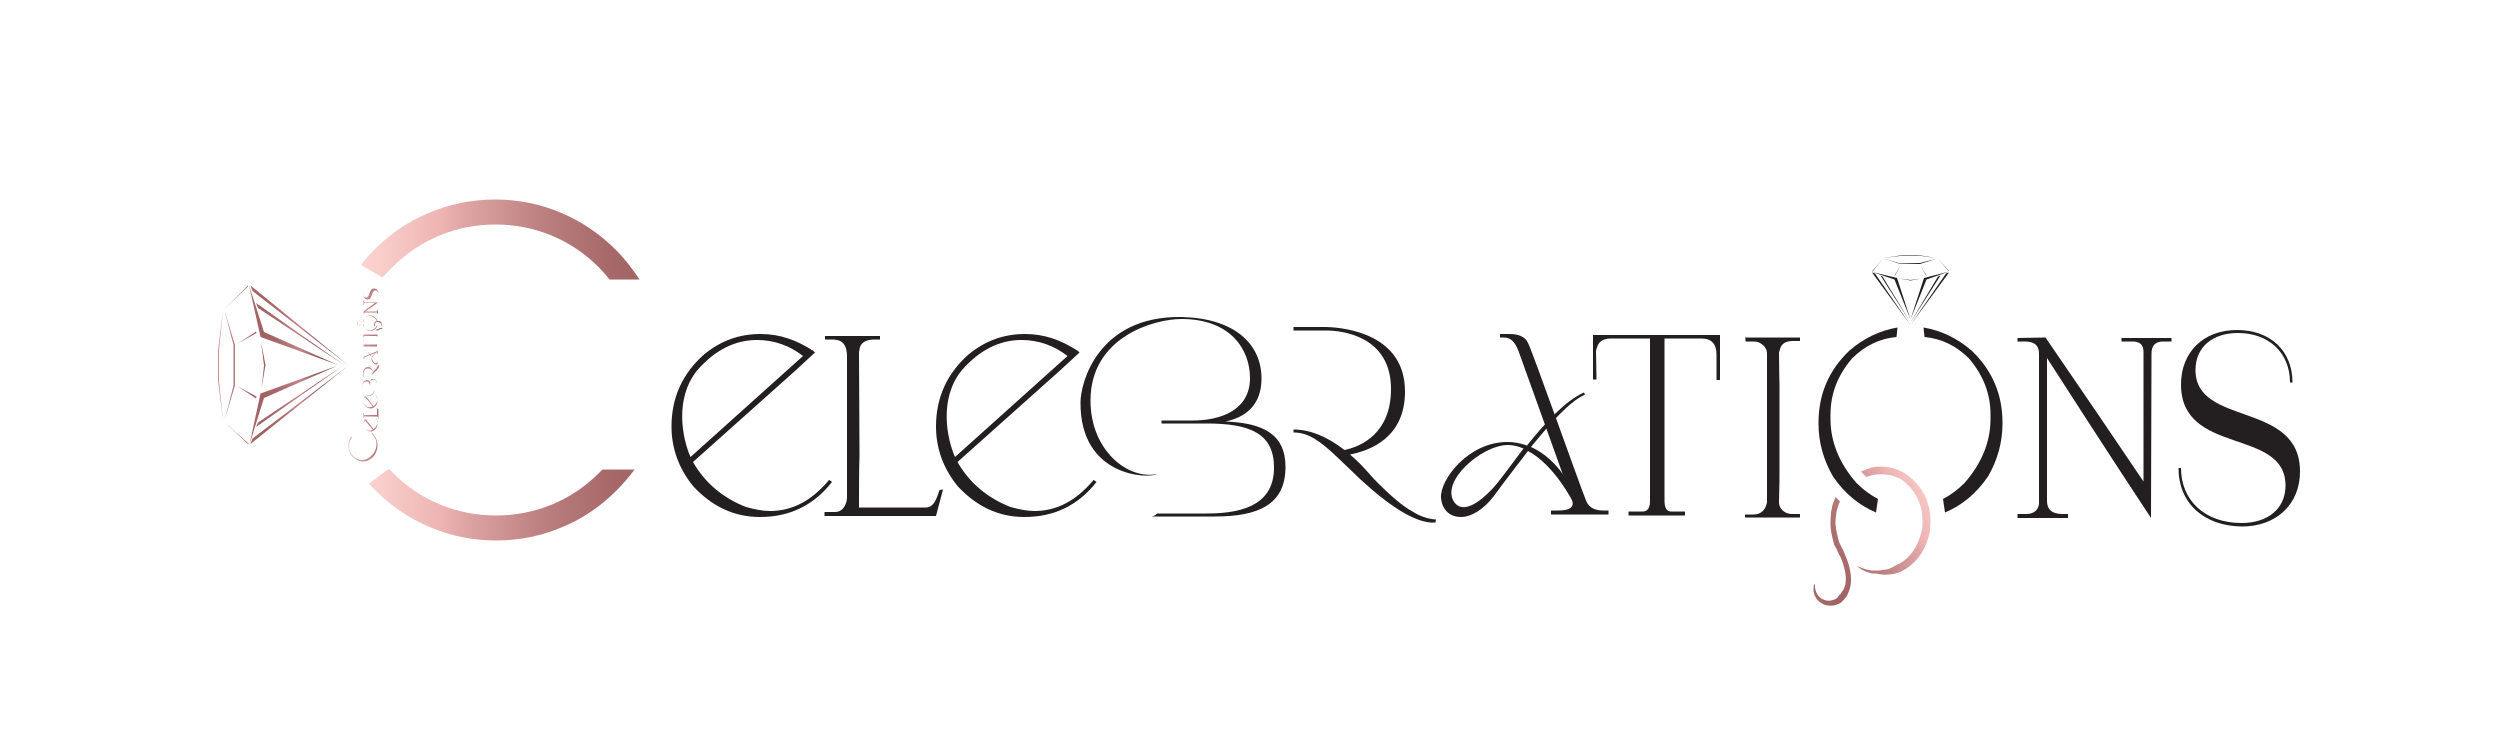 <svg xmlns="http://www.w3.org/2000/svg" xmlns:xlink="http://www.w3.org/1999/xlink" id="Layer_1" x="0px" y="0px" viewBox="0 0 500 150" style="enable-background:new 0 0 500 150;" xml:space="preserve"><style type="text/css">	.st0{fill:url(#SVGID_1_);}	.st1{fill:url(#SVGID_2_);}	.st2{fill:url(#SVGID_3_);}	.st3{fill:url(#SVGID_4_);}	.st4{fill:url(#SVGID_5_);}	.st5{fill:url(#SVGID_6_);}	.st6{fill:url(#SVGID_7_);}	.st7{fill:url(#SVGID_8_);}	.st8{fill:url(#SVGID_9_);}	.st9{fill:url(#SVGID_10_);}	.st10{fill:url(#SVGID_11_);}	.st11{fill:url(#SVGID_12_);}	.st12{fill:url(#SVGID_13_);}	.st13{fill:url(#SVGID_14_);}	.st14{fill:url(#SVGID_15_);}	.st15{fill:url(#SVGID_16_);}	.st16{fill:url(#SVGID_17_);}	.st17{fill:url(#SVGID_18_);}	.st18{fill:url(#SVGID_19_);}	.st19{fill:url(#SVGID_20_);}	.st20{fill:url(#SVGID_21_);}	.st21{fill:url(#SVGID_22_);}	.st22{fill:url(#SVGID_23_);}	.st23{fill:url(#SVGID_24_);}	.st24{fill:url(#SVGID_25_);}	.st25{fill:url(#SVGID_26_);}	.st26{fill:url(#SVGID_27_);}	.st27{fill:url(#SVGID_28_);}	.st28{fill:url(#SVGID_29_);}	.st29{fill:url(#SVGID_30_);}	.st30{fill:url(#SVGID_31_);}	.st31{fill:url(#SVGID_32_);}	.st32{fill:url(#SVGID_33_);}	.st33{fill:url(#SVGID_34_);}	.st34{fill:url(#SVGID_35_);}	.st35{fill:url(#SVGID_36_);}	.st36{fill:url(#SVGID_37_);}	.st37{fill:url(#SVGID_38_);}	.st38{fill:url(#SVGID_39_);}	.st39{fill:url(#SVGID_40_);}	.st40{fill:url(#SVGID_41_);}	.st41{fill:url(#SVGID_42_);}	.st42{fill:#231F20;}	.st43{fill:url(#SVGID_43_);}	.st44{fill:url(#SVGID_44_);}</style><g>	<g>					<linearGradient id="SVGID_1_" gradientUnits="userSpaceOnUse" x1="86.835" y1="62.46" x2="43.596" y2="62.46" gradientTransform="matrix(1 0 0 -1 0 152)">			<stop offset="0" style="stop-color:#89575E"></stop>			<stop offset="4.000000e-02" style="stop-color:#A97276"></stop>			<stop offset="6.000000e-02" style="stop-color:#BF8689"></stop>			<stop offset="9.000000e-02" style="stop-color:#B67B7E"></stop>			<stop offset="0.14" style="stop-color:#A56869"></stop>			<stop offset="0.18" style="stop-color:#9F6162"></stop>			<stop offset="0.22" style="stop-color:#A7696A"></stop>			<stop offset="0.29" style="stop-color:#BD8181"></stop>			<stop offset="0.37" style="stop-color:#E1A7A6"></stop>			<stop offset="0.39" style="stop-color:#EDB4B2"></stop>			<stop offset="0.39" style="stop-color:#EDB4B2"></stop>			<stop offset="0.45" style="stop-color:#F8CDCA"></stop>			<stop offset="0.48" style="stop-color:#FCD6D3"></stop>			<stop offset="0.5" style="stop-color:#FCDADD"></stop>			<stop offset="0.52" style="stop-color:#FCDCE1"></stop>			<stop offset="0.55" style="stop-color:#FCDADD"></stop>			<stop offset="0.57" style="stop-color:#FCD7D5"></stop>			<stop offset="0.67" style="stop-color:#F6BBB6"></stop>			<stop offset="0.68" style="stop-color:#F6B9B4"></stop>			<stop offset="0.75" style="stop-color:#EFB1AC"></stop>			<stop offset="0.92" style="stop-color:#FBC9C8"></stop>			<stop offset="1" style="stop-color:#FCDBDC"></stop>		</linearGradient>		<path class="st0" d="M69.7,89.2C69.7,89.2,69.7,89.2,69.7,89.2l0-0.2c0-0.6,0.2-1.1,0.5-1.7c0,0,0,0,0,0s0.1,0.1,0.2,0.2v0   c-0.4,0.5-0.6,1.1-0.6,1.8c0,0.7,0.3,1.4,0.8,1.9c0.5,0.5,1.1,0.8,1.7,0.8h0.1c0.8,0,1.5-0.4,2.2-1.2c0.5-0.6,0.7-1.3,0.7-2   c0-0.8-0.3-1.5-1-2.1v0c0,0,0,0,0.1-0.1c0.3,0.3,0.5,0.6,0.6,0.7c0.3,0.6,0.5,1.2,0.5,1.8c0,0.8-0.3,1.6-0.8,2.2   c-0.6,0.6-1.3,1-2.1,1c-0.9,0-1.6-0.4-2.3-1.2C69.9,90.6,69.7,90,69.7,89.2L69.7,89.2z"></path>					<linearGradient id="SVGID_2_" gradientUnits="userSpaceOnUse" x1="86.835" y1="84.936" x2="43.596" y2="84.936" gradientTransform="matrix(1 0 0 -1 0 152)">			<stop offset="0" style="stop-color:#89575E"></stop>			<stop offset="4.000000e-02" style="stop-color:#A97276"></stop>			<stop offset="6.000000e-02" style="stop-color:#BF8689"></stop>			<stop offset="9.000000e-02" style="stop-color:#B67B7E"></stop>			<stop offset="0.14" style="stop-color:#A56869"></stop>			<stop offset="0.18" style="stop-color:#9F6162"></stop>			<stop offset="0.22" style="stop-color:#A7696A"></stop>			<stop offset="0.29" style="stop-color:#BD8181"></stop>			<stop offset="0.37" style="stop-color:#E1A7A6"></stop>			<stop offset="0.39" style="stop-color:#EDB4B2"></stop>			<stop offset="0.39" style="stop-color:#EDB4B2"></stop>			<stop offset="0.45" style="stop-color:#F8CDCA"></stop>			<stop offset="0.48" style="stop-color:#FCD6D3"></stop>			<stop offset="0.5" style="stop-color:#FCDADD"></stop>			<stop offset="0.52" style="stop-color:#FCDCE1"></stop>			<stop offset="0.55" style="stop-color:#FCDADD"></stop>			<stop offset="0.57" style="stop-color:#FCD7D5"></stop>			<stop offset="0.67" style="stop-color:#F6BBB6"></stop>			<stop offset="0.68" style="stop-color:#F6B9B4"></stop>			<stop offset="0.75" style="stop-color:#EFB1AC"></stop>			<stop offset="0.92" style="stop-color:#FBC9C8"></stop>			<stop offset="1" style="stop-color:#FCDBDC"></stop>		</linearGradient>		<path class="st1" d="M72.7,67.5v-0.9c0,0,0,0,0,0h0c0,0,0,0,0,0v0.1c0,0.1,0,0.2,0.1,0.2c0,0,0.1,0,0.1,0c0.2,0,0.4,0,0.6,0h1.3   c0.1,0,0.3,0,0.5,0c0.1,0,0.1,0,0.2-0.1c0,0,0-0.1,0-0.1v-0.1c0,0,0,0,0,0h0c0,0,0,0,0,0v0.9c0,0,0,0,0,0h0c0,0,0,0,0,0v-0.1   c0-0.1-0.1-0.2-0.2-0.2h0l-2.3,0c-0.1,0-0.1,0-0.2,0.1c0,0,0,0.1,0,0.1L72.7,67.5C72.8,67.5,72.8,67.5,72.7,67.5L72.7,67.5   C72.8,67.5,72.7,67.5,72.7,67.5L72.7,67.5z"></path>					<linearGradient id="SVGID_3_" gradientUnits="userSpaceOnUse" x1="86.835" y1="90.559" x2="43.596" y2="90.559" gradientTransform="matrix(1 0 0 -1 0 152)">			<stop offset="0" style="stop-color:#89575E"></stop>			<stop offset="4.000000e-02" style="stop-color:#A97276"></stop>			<stop offset="6.000000e-02" style="stop-color:#BF8689"></stop>			<stop offset="9.000000e-02" style="stop-color:#B67B7E"></stop>			<stop offset="0.14" style="stop-color:#A56869"></stop>			<stop offset="0.18" style="stop-color:#9F6162"></stop>			<stop offset="0.22" style="stop-color:#A7696A"></stop>			<stop offset="0.29" style="stop-color:#BD8181"></stop>			<stop offset="0.37" style="stop-color:#E1A7A6"></stop>			<stop offset="0.39" style="stop-color:#EDB4B2"></stop>			<stop offset="0.39" style="stop-color:#EDB4B2"></stop>			<stop offset="0.45" style="stop-color:#F8CDCA"></stop>			<stop offset="0.48" style="stop-color:#FCD6D3"></stop>			<stop offset="0.5" style="stop-color:#FCDADD"></stop>			<stop offset="0.52" style="stop-color:#FCDCE1"></stop>			<stop offset="0.55" style="stop-color:#FCDADD"></stop>			<stop offset="0.57" style="stop-color:#FCD7D5"></stop>			<stop offset="0.67" style="stop-color:#F6BBB6"></stop>			<stop offset="0.68" style="stop-color:#F6B9B4"></stop>			<stop offset="0.75" style="stop-color:#EFB1AC"></stop>			<stop offset="0.92" style="stop-color:#FBC9C8"></stop>			<stop offset="1" style="stop-color:#FCDBDC"></stop>		</linearGradient>		<path class="st2" d="M72.7,62.3c0.9-0.7,1.6-1.2,2.3-1.7h-2c-0.1,0-0.2,0.1-0.2,0.2V61h-0.1v-0.9h0.1v0.2c0,0.1,0.1,0.2,0.2,0.2   h2.6v0c-0.1,0.1-1,0.7-2.5,1.8l0,0h2.2c0.1,0,0.2-0.1,0.2-0.3v-0.1h0.1v0.9h-0.1v-0.1c0-0.1-0.1-0.2-0.2-0.2c0,0,0,0,0,0H73   c-0.1,0-0.2,0.1-0.2,0.2v0.1h-0.1L72.7,62.3L72.7,62.3z"></path>					<linearGradient id="SVGID_4_" gradientUnits="userSpaceOnUse" x1="86.835" y1="82.914" x2="43.596" y2="82.914" gradientTransform="matrix(1 0 0 -1 0 152)">			<stop offset="0" style="stop-color:#89575E"></stop>			<stop offset="4.000000e-02" style="stop-color:#A97276"></stop>			<stop offset="6.000000e-02" style="stop-color:#BF8689"></stop>			<stop offset="9.000000e-02" style="stop-color:#B67B7E"></stop>			<stop offset="0.14" style="stop-color:#A56869"></stop>			<stop offset="0.18" style="stop-color:#9F6162"></stop>			<stop offset="0.22" style="stop-color:#A7696A"></stop>			<stop offset="0.29" style="stop-color:#BD8181"></stop>			<stop offset="0.37" style="stop-color:#E1A7A6"></stop>			<stop offset="0.39" style="stop-color:#EDB4B2"></stop>			<stop offset="0.39" style="stop-color:#EDB4B2"></stop>			<stop offset="0.45" style="stop-color:#F8CDCA"></stop>			<stop offset="0.48" style="stop-color:#FCD6D3"></stop>			<stop offset="0.5" style="stop-color:#FCDADD"></stop>			<stop offset="0.52" style="stop-color:#FCDCE1"></stop>			<stop offset="0.55" style="stop-color:#FCDADD"></stop>			<stop offset="0.57" style="stop-color:#FCD7D5"></stop>			<stop offset="0.67" style="stop-color:#F6BBB6"></stop>			<stop offset="0.68" style="stop-color:#F6B9B4"></stop>			<stop offset="0.75" style="stop-color:#EFB1AC"></stop>			<stop offset="0.92" style="stop-color:#FBC9C8"></stop>			<stop offset="1" style="stop-color:#FCDBDC"></stop>		</linearGradient>		<path class="st3" d="M73.4,70.1L73.4,70.1l-0.7,0.1V68h0.7V68H73c-0.2,0-0.3,0.1-0.3,0.3v0.6h2.5c0.1,0,0.2,0,0.2-0.1v-0.2   c0,0,0,0,0,0h0c0,0,0,0,0,0v1c0,0,0,0,0,0h0c0,0,0,0,0,0v-0.2c0-0.1,0-0.1-0.1-0.1c0,0-0.1,0-0.1,0h-2.5v0.7c0,0.1,0,0.2,0.1,0.2   c0,0,0,0,0.1,0L73.4,70.1L73.4,70.1z"></path>					<linearGradient id="SVGID_5_" gradientUnits="userSpaceOnUse" x1="86.835" y1="69.415" x2="43.596" y2="69.415" gradientTransform="matrix(1 0 0 -1 0 152)">			<stop offset="0" style="stop-color:#89575E"></stop>			<stop offset="4.000000e-02" style="stop-color:#A97276"></stop>			<stop offset="6.000000e-02" style="stop-color:#BF8689"></stop>			<stop offset="9.000000e-02" style="stop-color:#B67B7E"></stop>			<stop offset="0.14" style="stop-color:#A56869"></stop>			<stop offset="0.18" style="stop-color:#9F6162"></stop>			<stop offset="0.22" style="stop-color:#A7696A"></stop>			<stop offset="0.29" style="stop-color:#BD8181"></stop>			<stop offset="0.37" style="stop-color:#E1A7A6"></stop>			<stop offset="0.39" style="stop-color:#EDB4B2"></stop>			<stop offset="0.39" style="stop-color:#EDB4B2"></stop>			<stop offset="0.45" style="stop-color:#F8CDCA"></stop>			<stop offset="0.48" style="stop-color:#FCD6D3"></stop>			<stop offset="0.5" style="stop-color:#FCDADD"></stop>			<stop offset="0.52" style="stop-color:#FCDCE1"></stop>			<stop offset="0.55" style="stop-color:#FCDADD"></stop>			<stop offset="0.57" style="stop-color:#FCD7D5"></stop>			<stop offset="0.67" style="stop-color:#F6BBB6"></stop>			<stop offset="0.68" style="stop-color:#F6B9B4"></stop>			<stop offset="0.75" style="stop-color:#EFB1AC"></stop>			<stop offset="0.92" style="stop-color:#FBC9C8"></stop>			<stop offset="1" style="stop-color:#FCDBDC"></stop>		</linearGradient>		<path class="st4" d="M75.1,81.6L75.1,81.6c0.2,0.1,0.3,0.1,0.3,0.3V83c-0.2,0-0.6,0-0.8,0c-0.6,0-1.1,0-1.6,0c0,0-0.1,0-0.1,0   c-0.1,0-0.1-0.1-0.1-0.3v-0.1h-0.1v1h0.1v-0.1c0-0.1,0-0.1,0-0.1c0-0.1,0.1-0.1,0.3-0.1h2.2c0,0,0,0,0.1,0c0.1,0,0.2,0.1,0.2,0.2   v0.2h0.1c0,0,0-0.3,0-0.5l0,0v-1.4L75.1,81.6L75.1,81.6L75.1,81.6z"></path>		<g>							<linearGradient id="SVGID_6_" gradientUnits="userSpaceOnUse" x1="86.835" y1="81.127" x2="43.592" y2="81.127" gradientTransform="matrix(1 0 0 -1 0 152)">				<stop offset="0" style="stop-color:#89575E"></stop>				<stop offset="4.000000e-02" style="stop-color:#A97276"></stop>				<stop offset="6.000000e-02" style="stop-color:#BF8689"></stop>				<stop offset="9.000000e-02" style="stop-color:#B67B7E"></stop>				<stop offset="0.14" style="stop-color:#A56869"></stop>				<stop offset="0.18" style="stop-color:#9F6162"></stop>				<stop offset="0.22" style="stop-color:#A7696A"></stop>				<stop offset="0.29" style="stop-color:#BD8181"></stop>				<stop offset="0.37" style="stop-color:#E1A7A6"></stop>				<stop offset="0.39" style="stop-color:#EDB4B2"></stop>				<stop offset="0.39" style="stop-color:#EDB4B2"></stop>				<stop offset="0.45" style="stop-color:#F8CDCA"></stop>				<stop offset="0.48" style="stop-color:#FCD6D3"></stop>				<stop offset="0.5" style="stop-color:#FCDADD"></stop>				<stop offset="0.52" style="stop-color:#FCDCE1"></stop>				<stop offset="0.55" style="stop-color:#FCDADD"></stop>				<stop offset="0.57" style="stop-color:#FCD7D5"></stop>				<stop offset="0.67" style="stop-color:#F6BBB6"></stop>				<stop offset="0.68" style="stop-color:#F6B9B4"></stop>				<stop offset="0.75" style="stop-color:#EFB1AC"></stop>				<stop offset="0.92" style="stop-color:#FBC9C8"></stop>				<stop offset="1" style="stop-color:#FCDBDC"></stop>			</linearGradient>			<path class="st5" d="M75.5,70c0,0.1,0,0.2-0.2,0.3c-0.3,0.1-2.4,1-2.5,1c-0.1,0-0.1,0.2-0.1,0.3v0.2h0.1v-0.1    c0-0.1,0.1-0.2,0.2-0.3c0,0,2.3-0.9,2.3-0.9c0.2-0.1,0.2,0.1,0.2,0.2v0.1h0.1L75.5,70L75.5,70L75.5,70L75.5,70z"></path>							<linearGradient id="SVGID_7_" gradientUnits="userSpaceOnUse" x1="86.835" y1="80.404" x2="43.596" y2="80.404" gradientTransform="matrix(1 0 0 -1 0 152)">				<stop offset="0" style="stop-color:#89575E"></stop>				<stop offset="4.000000e-02" style="stop-color:#A97276"></stop>				<stop offset="6.000000e-02" style="stop-color:#BF8689"></stop>				<stop offset="9.000000e-02" style="stop-color:#B67B7E"></stop>				<stop offset="0.14" style="stop-color:#A56869"></stop>				<stop offset="0.18" style="stop-color:#9F6162"></stop>				<stop offset="0.22" style="stop-color:#A7696A"></stop>				<stop offset="0.29" style="stop-color:#BD8181"></stop>				<stop offset="0.37" style="stop-color:#E1A7A6"></stop>				<stop offset="0.39" style="stop-color:#EDB4B2"></stop>				<stop offset="0.39" style="stop-color:#EDB4B2"></stop>				<stop offset="0.45" style="stop-color:#F8CDCA"></stop>				<stop offset="0.48" style="stop-color:#FCD6D3"></stop>				<stop offset="0.5" style="stop-color:#FCDADD"></stop>				<stop offset="0.52" style="stop-color:#FCDCE1"></stop>				<stop offset="0.55" style="stop-color:#FCDADD"></stop>				<stop offset="0.57" style="stop-color:#FCD7D5"></stop>				<stop offset="0.67" style="stop-color:#F6BBB6"></stop>				<stop offset="0.68" style="stop-color:#F6B9B4"></stop>				<stop offset="0.75" style="stop-color:#EFB1AC"></stop>				<stop offset="0.92" style="stop-color:#FBC9C8"></stop>				<stop offset="1" style="stop-color:#FCDBDC"></stop>			</linearGradient>			<path class="st6" d="M73.6,70.4C73.6,70.4,73.6,70.3,73.6,70.4L73.6,70.4c0.1,0.3,0.4,0.7,0.8,1c0,0.1-0.1,0.2-0.1,0.3    c0,0.7,0.6,1.2,0.9,1.2c0.2,0,0.3-0.1,0.3-0.3c0-0.2-0.1-0.4-0.3-0.6c-0.3-0.2-0.5-0.4-0.7-0.6c0.2-0.5,0.8-0.8,0.8-0.8    s-0.2,0.1-0.3,0.1c-0.3,0.2-0.5,0.4-0.6,0.7C73.7,70.6,73.7,70.4,73.6,70.4z M75.1,71.9c0.1,0.1,0.5,0.5,0.2,0.7    c-0.3,0.3-0.9-0.5-0.9-0.9c0-0.1,0-0.2,0.1-0.3C74.7,71.6,75,71.8,75.1,71.9L75.1,71.9z"></path>		</g>					<linearGradient id="SVGID_8_" gradientUnits="userSpaceOnUse" x1="86.835" y1="67.104" x2="43.596" y2="67.104" gradientTransform="matrix(1 0 0 -1 0 152)">			<stop offset="0" style="stop-color:#89575E"></stop>			<stop offset="4.000000e-02" style="stop-color:#A97276"></stop>			<stop offset="6.000000e-02" style="stop-color:#BF8689"></stop>			<stop offset="9.000000e-02" style="stop-color:#B67B7E"></stop>			<stop offset="0.14" style="stop-color:#A56869"></stop>			<stop offset="0.18" style="stop-color:#9F6162"></stop>			<stop offset="0.22" style="stop-color:#A7696A"></stop>			<stop offset="0.29" style="stop-color:#BD8181"></stop>			<stop offset="0.37" style="stop-color:#E1A7A6"></stop>			<stop offset="0.39" style="stop-color:#EDB4B2"></stop>			<stop offset="0.39" style="stop-color:#EDB4B2"></stop>			<stop offset="0.45" style="stop-color:#F8CDCA"></stop>			<stop offset="0.48" style="stop-color:#FCD6D3"></stop>			<stop offset="0.5" style="stop-color:#FCDADD"></stop>			<stop offset="0.52" style="stop-color:#FCDCE1"></stop>			<stop offset="0.55" style="stop-color:#FCDADD"></stop>			<stop offset="0.57" style="stop-color:#FCD7D5"></stop>			<stop offset="0.67" style="stop-color:#F6BBB6"></stop>			<stop offset="0.68" style="stop-color:#F6B9B4"></stop>			<stop offset="0.75" style="stop-color:#EFB1AC"></stop>			<stop offset="0.92" style="stop-color:#FBC9C8"></stop>			<stop offset="1" style="stop-color:#FCDBDC"></stop>		</linearGradient>		<path class="st7" d="M75,83.5c0.3,0.3,0.5,0.7,0.5,1c0,0.1,0,0.3-0.1,0.4c-0.1,0.4-0.4,0.7-0.7,0.9l-1.4-1.8L73,83.8l0,0   c-0.2,0.3-0.3,0.6-0.3,0.9c0,0.4,0.1,0.7,0.3,1c0.3,0.4,0.7,0.6,1.1,0.6c0.3,0,0.6-0.1,0.9-0.4c0.3-0.3,0.5-0.7,0.5-1.2   C75.6,84.2,75.4,83.8,75,83.5C75,83.5,75,83.5,75,83.5L75,83.5z M74.6,86c-0.3,0.1-0.9,0.3-1.4-0.1c-0.3-0.3-0.5-0.7-0.5-1   c0-0.3,0.1-0.6,0.3-0.8L74.6,86L74.6,86z"></path>					<linearGradient id="SVGID_9_" gradientUnits="userSpaceOnUse" x1="86.835" y1="71.721" x2="43.596" y2="71.721" gradientTransform="matrix(1 0 0 -1 0 152)">			<stop offset="0" style="stop-color:#89575E"></stop>			<stop offset="4.000000e-02" style="stop-color:#A97276"></stop>			<stop offset="6.000000e-02" style="stop-color:#BF8689"></stop>			<stop offset="9.000000e-02" style="stop-color:#B67B7E"></stop>			<stop offset="0.14" style="stop-color:#A56869"></stop>			<stop offset="0.18" style="stop-color:#9F6162"></stop>			<stop offset="0.22" style="stop-color:#A7696A"></stop>			<stop offset="0.29" style="stop-color:#BD8181"></stop>			<stop offset="0.37" style="stop-color:#E1A7A6"></stop>			<stop offset="0.39" style="stop-color:#EDB4B2"></stop>			<stop offset="0.39" style="stop-color:#EDB4B2"></stop>			<stop offset="0.45" style="stop-color:#F8CDCA"></stop>			<stop offset="0.48" style="stop-color:#FCD6D3"></stop>			<stop offset="0.5" style="stop-color:#FCDADD"></stop>			<stop offset="0.52" style="stop-color:#FCDCE1"></stop>			<stop offset="0.55" style="stop-color:#FCDADD"></stop>			<stop offset="0.57" style="stop-color:#FCD7D5"></stop>			<stop offset="0.67" style="stop-color:#F6BBB6"></stop>			<stop offset="0.68" style="stop-color:#F6B9B4"></stop>			<stop offset="0.75" style="stop-color:#EFB1AC"></stop>			<stop offset="0.92" style="stop-color:#FBC9C8"></stop>			<stop offset="1" style="stop-color:#FCDBDC"></stop>		</linearGradient>		<path class="st8" d="M75,78.9c0.3,0.3,0.5,0.7,0.5,1c0,0.1,0,0.3-0.1,0.4c-0.1,0.4-0.4,0.7-0.7,0.9l-1.4-1.8L73,79.2l0,0   c-0.2,0.3-0.3,0.6-0.3,0.9s0.1,0.7,0.3,1c0.3,0.4,0.7,0.6,1.1,0.6c0.3,0,0.6-0.1,0.9-0.4c0.3-0.3,0.5-0.7,0.5-1.2   C75.6,79.6,75.4,79.2,75,78.9C75,78.9,75,78.9,75,78.9L75,78.9z M74.6,81.3c-0.3,0.1-0.9,0.3-1.4-0.1c-0.3-0.3-0.5-0.7-0.5-1   s0.1-0.6,0.3-0.8L74.6,81.3L74.6,81.3z"></path>					<linearGradient id="SVGID_10_" gradientUnits="userSpaceOnUse" x1="86.835" y1="77.805" x2="43.596" y2="77.805" gradientTransform="matrix(1 0 0 -1 0 152)">			<stop offset="0" style="stop-color:#89575E"></stop>			<stop offset="4.000000e-02" style="stop-color:#A97276"></stop>			<stop offset="6.000000e-02" style="stop-color:#BF8689"></stop>			<stop offset="9.000000e-02" style="stop-color:#B67B7E"></stop>			<stop offset="0.14" style="stop-color:#A56869"></stop>			<stop offset="0.18" style="stop-color:#9F6162"></stop>			<stop offset="0.22" style="stop-color:#A7696A"></stop>			<stop offset="0.29" style="stop-color:#BD8181"></stop>			<stop offset="0.37" style="stop-color:#E1A7A6"></stop>			<stop offset="0.39" style="stop-color:#EDB4B2"></stop>			<stop offset="0.39" style="stop-color:#EDB4B2"></stop>			<stop offset="0.45" style="stop-color:#F8CDCA"></stop>			<stop offset="0.48" style="stop-color:#FCD6D3"></stop>			<stop offset="0.5" style="stop-color:#FCDADD"></stop>			<stop offset="0.52" style="stop-color:#FCDCE1"></stop>			<stop offset="0.55" style="stop-color:#FCDADD"></stop>			<stop offset="0.57" style="stop-color:#FCD7D5"></stop>			<stop offset="0.67" style="stop-color:#F6BBB6"></stop>			<stop offset="0.68" style="stop-color:#F6B9B4"></stop>			<stop offset="0.75" style="stop-color:#EFB1AC"></stop>			<stop offset="0.92" style="stop-color:#FBC9C8"></stop>			<stop offset="1" style="stop-color:#FCDBDC"></stop>		</linearGradient>		<path class="st9" d="M75.5,73.3c-0.1,0.2-0.2,0.4-0.5,0.7l-0.1,0.1l0,0c-0.1,0.1-0.2,0.2-0.3,0.3c-0.1-0.4-0.3-1-1-1   c-0.9,0-1,1-1,1.4l0,0v0.6h0.1v-0.6l0,0c0-0.3,0.1-1.1,0.9-1.1c0.7,0,0.9,0.5,1,0.8c-0.2,0.3-0.3,0.6-0.3,0.9h0v0   c0-0.2,0.1-0.5,0.4-0.7h0c0,0,0,0,0,0c0.1-0.1,0.2-0.3,0.4-0.4l0.1-0.1c0.2-0.2,0.3-0.4,0.4-0.5c0.2-0.3,0.3-0.5,0.2-0.7h0   C75.6,73.1,75.5,73.2,75.5,73.3L75.5,73.3z"></path>					<linearGradient id="SVGID_11_" gradientUnits="userSpaceOnUse" x1="86.835" y1="93.084" x2="43.596" y2="93.084" gradientTransform="matrix(1 0 0 -1 0 152)">			<stop offset="0" style="stop-color:#89575E"></stop>			<stop offset="4.000000e-02" style="stop-color:#A97276"></stop>			<stop offset="6.000000e-02" style="stop-color:#BF8689"></stop>			<stop offset="9.000000e-02" style="stop-color:#B67B7E"></stop>			<stop offset="0.14" style="stop-color:#A56869"></stop>			<stop offset="0.18" style="stop-color:#9F6162"></stop>			<stop offset="0.22" style="stop-color:#A7696A"></stop>			<stop offset="0.29" style="stop-color:#BD8181"></stop>			<stop offset="0.37" style="stop-color:#E1A7A6"></stop>			<stop offset="0.39" style="stop-color:#EDB4B2"></stop>			<stop offset="0.39" style="stop-color:#EDB4B2"></stop>			<stop offset="0.45" style="stop-color:#F8CDCA"></stop>			<stop offset="0.48" style="stop-color:#FCD6D3"></stop>			<stop offset="0.5" style="stop-color:#FCDADD"></stop>			<stop offset="0.52" style="stop-color:#FCDCE1"></stop>			<stop offset="0.55" style="stop-color:#FCDADD"></stop>			<stop offset="0.57" style="stop-color:#FCD7D5"></stop>			<stop offset="0.67" style="stop-color:#F6BBB6"></stop>			<stop offset="0.68" style="stop-color:#F6B9B4"></stop>			<stop offset="0.75" style="stop-color:#EFB1AC"></stop>			<stop offset="0.92" style="stop-color:#FBC9C8"></stop>			<stop offset="1" style="stop-color:#FCDBDC"></stop>		</linearGradient>		<path class="st10" d="M74.8,60L74.8,60c0.5,0,0.9-0.5,0.9-1.1c0-0.5-0.2-0.8-0.6-0.8c-0.9,0-0.5,1.8-1.6,1.8c-0.5,0-0.9-0.4-0.9-1   c0-0.6,0.3-1,0.8-1v0c-0.5,0-0.8,0.4-0.8,0.9c0,0.5,0.2,0.7,0.6,0.7c0.9,0,0.5-1.8,1.6-1.8c0.5,0,0.9,0.4,0.9,1   C75.7,59.5,75.3,60,74.8,60L74.8,60z"></path>					<linearGradient id="SVGID_12_" gradientUnits="userSpaceOnUse" x1="86.835" y1="74.647" x2="43.596" y2="74.647" gradientTransform="matrix(1 0 0 -1 0 152)">			<stop offset="0" style="stop-color:#89575E"></stop>			<stop offset="4.000000e-02" style="stop-color:#A97276"></stop>			<stop offset="6.000000e-02" style="stop-color:#BF8689"></stop>			<stop offset="9.000000e-02" style="stop-color:#B67B7E"></stop>			<stop offset="0.14" style="stop-color:#A56869"></stop>			<stop offset="0.18" style="stop-color:#9F6162"></stop>			<stop offset="0.22" style="stop-color:#A7696A"></stop>			<stop offset="0.29" style="stop-color:#BD8181"></stop>			<stop offset="0.37" style="stop-color:#E1A7A6"></stop>			<stop offset="0.39" style="stop-color:#EDB4B2"></stop>			<stop offset="0.39" style="stop-color:#EDB4B2"></stop>			<stop offset="0.45" style="stop-color:#F8CDCA"></stop>			<stop offset="0.48" style="stop-color:#FCD6D3"></stop>			<stop offset="0.5" style="stop-color:#FCDADD"></stop>			<stop offset="0.52" style="stop-color:#FCDCE1"></stop>			<stop offset="0.55" style="stop-color:#FCDADD"></stop>			<stop offset="0.57" style="stop-color:#FCD7D5"></stop>			<stop offset="0.67" style="stop-color:#F6BBB6"></stop>			<stop offset="0.68" style="stop-color:#F6B9B4"></stop>			<stop offset="0.75" style="stop-color:#EFB1AC"></stop>			<stop offset="0.92" style="stop-color:#FBC9C8"></stop>			<stop offset="1" style="stop-color:#FCDBDC"></stop>		</linearGradient>		<path class="st11" d="M74.1,76.6C74,76.3,73.8,76,73.4,76c-0.5,0-1,0.5-1,1.4c0,1.4,1,1.8,1.3,1.8c1.2,0,1.2-1.2,1.1-1.3   c0.1,0.5-0.4,1.2-1.1,1.2c-1,0-1.3-1.1-1.3-1.6c0-0.9,0.5-1.2,0.9-1.2c0.5,0,0.7,0.5,0.7,1v0.4v0.2h0v-0.2v-0.2v-0.4   c0-0.8,0.2-1.2,0.7-1.2s0.7,0.5,0.7,1.2v0.4v0.1v0.4l0,0c0,0,0,0.1,0,0.1v-1.1c0-0.8-0.2-1.2-0.8-1.2C74.2,75.6,74.1,76,74.1,76.6   L74.1,76.6z"></path>		<g>							<linearGradient id="SVGID_13_" gradientUnits="userSpaceOnUse" x1="86.835" y1="86.428" x2="43.596" y2="86.428" gradientTransform="matrix(1 0 0 -1 0 152)">				<stop offset="0" style="stop-color:#89575E"></stop>				<stop offset="4.000000e-02" style="stop-color:#A97276"></stop>				<stop offset="6.000000e-02" style="stop-color:#BF8689"></stop>				<stop offset="9.000000e-02" style="stop-color:#B67B7E"></stop>				<stop offset="0.14" style="stop-color:#A56869"></stop>				<stop offset="0.18" style="stop-color:#9F6162"></stop>				<stop offset="0.22" style="stop-color:#A7696A"></stop>				<stop offset="0.29" style="stop-color:#BD8181"></stop>				<stop offset="0.37" style="stop-color:#E1A7A6"></stop>				<stop offset="0.39" style="stop-color:#EDB4B2"></stop>				<stop offset="0.39" style="stop-color:#EDB4B2"></stop>				<stop offset="0.45" style="stop-color:#F8CDCA"></stop>				<stop offset="0.48" style="stop-color:#FCD6D3"></stop>				<stop offset="0.5" style="stop-color:#FCDADD"></stop>				<stop offset="0.52" style="stop-color:#FCDCE1"></stop>				<stop offset="0.55" style="stop-color:#FCDADD"></stop>				<stop offset="0.57" style="stop-color:#FCD7D5"></stop>				<stop offset="0.67" style="stop-color:#F6BBB6"></stop>				<stop offset="0.68" style="stop-color:#F6B9B4"></stop>				<stop offset="0.75" style="stop-color:#EFB1AC"></stop>				<stop offset="0.92" style="stop-color:#FBC9C8"></stop>				<stop offset="1" style="stop-color:#FCDBDC"></stop>			</linearGradient>			<path class="st12" d="M75.3,65.2c-0.1,0.1-0.1,0.3-0.3,0.4c-0.3,0.3-0.6,0.5-1,0.5h-0.1c-0.3,0-0.6-0.1-0.9-0.4    c-0.2-0.2-0.3-0.5-0.3-0.8l-0.1,0c0,0.3,0.2,0.6,0.4,0.8c0.3,0.4,0.7,0.5,1.1,0.5l0,0c0.3,0,0.6-0.1,0.8-0.3    c0.3-0.2,0.5-0.5,0.6-0.8L75.3,65.2L75.3,65.2z"></path>							<linearGradient id="SVGID_14_" gradientUnits="userSpaceOnUse" x1="86.835" y1="88.263" x2="43.596" y2="88.263" gradientTransform="matrix(1 0 0 -1 0 152)">				<stop offset="0" style="stop-color:#89575E"></stop>				<stop offset="4.000000e-02" style="stop-color:#A97276"></stop>				<stop offset="6.000000e-02" style="stop-color:#BF8689"></stop>				<stop offset="9.000000e-02" style="stop-color:#B67B7E"></stop>				<stop offset="0.14" style="stop-color:#A56869"></stop>				<stop offset="0.18" style="stop-color:#9F6162"></stop>				<stop offset="0.22" style="stop-color:#A7696A"></stop>				<stop offset="0.29" style="stop-color:#BD8181"></stop>				<stop offset="0.37" style="stop-color:#E1A7A6"></stop>				<stop offset="0.39" style="stop-color:#EDB4B2"></stop>				<stop offset="0.39" style="stop-color:#EDB4B2"></stop>				<stop offset="0.45" style="stop-color:#F8CDCA"></stop>				<stop offset="0.48" style="stop-color:#FCD6D3"></stop>				<stop offset="0.5" style="stop-color:#FCDADD"></stop>				<stop offset="0.52" style="stop-color:#FCDCE1"></stop>				<stop offset="0.55" style="stop-color:#FCDADD"></stop>				<stop offset="0.57" style="stop-color:#FCD7D5"></stop>				<stop offset="0.67" style="stop-color:#F6BBB6"></stop>				<stop offset="0.68" style="stop-color:#F6B9B4"></stop>				<stop offset="0.75" style="stop-color:#EFB1AC"></stop>				<stop offset="0.92" style="stop-color:#FBC9C8"></stop>				<stop offset="1" style="stop-color:#FCDBDC"></stop>			</linearGradient>			<path class="st13" d="M75.3,64.1c-0.1-0.1-0.1-0.3-0.3-0.4c-0.3-0.3-0.6-0.5-1-0.5h-0.1c-0.3,0-0.6,0.1-0.9,0.4    c-0.2,0.2-0.3,0.5-0.3,0.8l-0.1,0c0-0.3,0.2-0.6,0.4-0.8c0.3-0.4,0.7-0.5,1.1-0.5l0,0c0.3,0,0.6,0.1,0.8,0.3    c0.3,0.2,0.5,0.5,0.6,0.8L75.3,64.1L75.3,64.1z"></path>		</g>		<g>							<linearGradient id="SVGID_15_" gradientUnits="userSpaceOnUse" x1="86.835" y1="87.023" x2="43.596" y2="87.023" gradientTransform="matrix(1 0 0 -1 0 152)">				<stop offset="0" style="stop-color:#89575E"></stop>				<stop offset="4.000000e-02" style="stop-color:#A97276"></stop>				<stop offset="6.000000e-02" style="stop-color:#BF8689"></stop>				<stop offset="9.000000e-02" style="stop-color:#B67B7E"></stop>				<stop offset="0.14" style="stop-color:#A56869"></stop>				<stop offset="0.18" style="stop-color:#9F6162"></stop>				<stop offset="0.22" style="stop-color:#A7696A"></stop>				<stop offset="0.29" style="stop-color:#BD8181"></stop>				<stop offset="0.37" style="stop-color:#E1A7A6"></stop>				<stop offset="0.39" style="stop-color:#EDB4B2"></stop>				<stop offset="0.39" style="stop-color:#EDB4B2"></stop>				<stop offset="0.45" style="stop-color:#F8CDCA"></stop>				<stop offset="0.48" style="stop-color:#FCD6D3"></stop>				<stop offset="0.5" style="stop-color:#FCDADD"></stop>				<stop offset="0.52" style="stop-color:#FCDCE1"></stop>				<stop offset="0.55" style="stop-color:#FCDADD"></stop>				<stop offset="0.57" style="stop-color:#FCD7D5"></stop>				<stop offset="0.67" style="stop-color:#F6BBB6"></stop>				<stop offset="0.68" style="stop-color:#F6B9B4"></stop>				<stop offset="0.75" style="stop-color:#EFB1AC"></stop>				<stop offset="0.92" style="stop-color:#FBC9C8"></stop>				<stop offset="1" style="stop-color:#FCDBDC"></stop>			</linearGradient>			<path class="st14" d="M76.4,65.3C76.4,65.3,76.4,65.3,76.4,65.3C76.4,65.4,76.4,65.4,76.4,65.3c0,0.2-0.1,0.2-0.1,0.3    c0,0,0,0,0,0c0,0,0,0,0,0s0,0,0,0c0,0,0,0,0,0C76.3,65.5,76.4,65.5,76.4,65.3C76.4,65.4,76.4,65.4,76.4,65.3    C76.4,65.3,76.4,65.3,76.4,65.3C76.4,65.3,76.4,65.3,76.4,65.3C76.4,65.3,76.4,65.3,76.4,65.3c-0.1-0.1-0.1-0.2-0.1-0.2    c0-0.1,0-0.1-0.1-0.2c0,0,0-0.1,0-0.1c0,0,0-0.1-0.1-0.1c-0.1-0.1-0.2-0.2-0.4-0.3c0,0,0,0-0.1,0c0,0,0,0,0,0c0,0,0,0,0,0    c0,0-0.1,0-0.1,0c-0.1,0-0.2,0-0.2,0c-0.1,0-0.2,0.1-0.2,0.1c0,0,0,0,0,0l0,0c0,0,0,0,0,0l0,0c0,0,0,0,0,0l0,0c0,0,0,0,0,0l0,0    c0,0,0,0,0,0.1c0,0,0,0.1-0.1,0.1c0,0,0,0.1,0,0.1c0,0.1,0,0.2,0,0.3c0,0,0,0.1,0,0.1c0,0-0.1,0.1-0.1,0.1c0-0.1,0-0.1-0.1-0.2    c0-0.1,0-0.2,0-0.3c0-0.1,0.1-0.2,0.1-0.3c0-0.1,0.1-0.1,0.2-0.2l0,0l0,0c0,0,0,0,0,0c0.1-0.1,0.2-0.1,0.3-0.1c0.1,0,0.2,0,0.3,0    c0,0,0.1,0,0.1,0c0,0,0,0,0,0c0,0,0,0,0,0c0,0,0,0,0.1,0c0.2,0.1,0.3,0.2,0.4,0.3c0,0,0,0,0,0c0,0,0,0,0,0c0,0,0,0.1,0,0.1    c0,0.1,0,0.1,0,0.2C76.5,65.1,76.5,65.2,76.4,65.3C76.5,65.3,76.5,65.3,76.4,65.3C76.4,65.3,76.4,65.3,76.4,65.3L76.4,65.3z"></path>							<linearGradient id="SVGID_16_" gradientUnits="userSpaceOnUse" x1="86.835" y1="86.003" x2="43.596" y2="86.003" gradientTransform="matrix(1 0 0 -1 0 152)">				<stop offset="0" style="stop-color:#89575E"></stop>				<stop offset="4.000000e-02" style="stop-color:#A97276"></stop>				<stop offset="6.000000e-02" style="stop-color:#BF8689"></stop>				<stop offset="9.000000e-02" style="stop-color:#B67B7E"></stop>				<stop offset="0.14" style="stop-color:#A56869"></stop>				<stop offset="0.18" style="stop-color:#9F6162"></stop>				<stop offset="0.22" style="stop-color:#A7696A"></stop>				<stop offset="0.29" style="stop-color:#BD8181"></stop>				<stop offset="0.37" style="stop-color:#E1A7A6"></stop>				<stop offset="0.39" style="stop-color:#EDB4B2"></stop>				<stop offset="0.39" style="stop-color:#EDB4B2"></stop>				<stop offset="0.45" style="stop-color:#F8CDCA"></stop>				<stop offset="0.48" style="stop-color:#FCD6D3"></stop>				<stop offset="0.5" style="stop-color:#FCDADD"></stop>				<stop offset="0.52" style="stop-color:#FCDCE1"></stop>				<stop offset="0.55" style="stop-color:#FCDADD"></stop>				<stop offset="0.57" style="stop-color:#FCD7D5"></stop>				<stop offset="0.67" style="stop-color:#F6BBB6"></stop>				<stop offset="0.68" style="stop-color:#F6B9B4"></stop>				<stop offset="0.75" style="stop-color:#EFB1AC"></stop>				<stop offset="0.92" style="stop-color:#FBC9C8"></stop>				<stop offset="1" style="stop-color:#FCDBDC"></stop>			</linearGradient>			<path class="st15" d="M75.2,66c0,0,0.1,0,0.1,0.1l0,0l0,0c0,0,0.1,0,0.1,0c0,0,0.1,0,0.1,0c0.1,0,0.2,0,0.3-0.1c0,0,0,0,0,0    c0,0,0,0,0,0l0,0l0,0c0,0,0,0,0,0c0,0,0.1,0,0.1-0.1c0.1,0,0.1-0.1,0.2-0.1c0.1,0,0.1,0,0.2,0c0,0,0.1,0,0.1,0c0,0,0.1,0,0.1,0    c0,0,0,0,0,0l0,0l0,0l0,0l0,0l0,0l0,0v0c0,0,0,0,0,0c0,0,0,0,0,0.1c0,0,0,0.1,0,0.1s0,0.1-0.1,0.1c0,0-0.1,0-0.1,0c0,0,0,0-0.1,0    h0v0c0,0,0,0,0,0c0,0,0.1,0,0.1,0c0,0,0.1,0,0.1,0s0.1-0.1,0.1-0.1c0-0.1,0-0.1,0-0.2c0,0,0-0.1,0-0.1c0,0,0,0,0,0l0,0v0l0,0v0    l0,0l0,0l0,0c0,0,0,0,0,0c0,0-0.1-0.1-0.1-0.1c0,0-0.1,0-0.1,0c-0.1,0-0.2,0-0.3,0c-0.1,0-0.2,0.1-0.2,0.1c0,0-0.1,0-0.1,0.1l0,0    l0,0l0,0h0c0,0,0,0,0,0c0,0,0,0,0,0c-0.1,0-0.2,0-0.2,0c0,0-0.1,0-0.1,0c0,0,0,0-0.1,0l0,0l0,0C75.4,65.9,75.3,65.9,75.2,66    L75.2,66L75.2,66z"></path>		</g>		<g>							<linearGradient id="SVGID_17_" gradientUnits="userSpaceOnUse" x1="86.835" y1="87.346" x2="43.596" y2="87.346" gradientTransform="matrix(1 0 0 -1 0 152)">				<stop offset="0" style="stop-color:#89575E"></stop>				<stop offset="4.000000e-02" style="stop-color:#A97276"></stop>				<stop offset="6.000000e-02" style="stop-color:#BF8689"></stop>				<stop offset="9.000000e-02" style="stop-color:#B67B7E"></stop>				<stop offset="0.14" style="stop-color:#A56869"></stop>				<stop offset="0.18" style="stop-color:#9F6162"></stop>				<stop offset="0.22" style="stop-color:#A7696A"></stop>				<stop offset="0.29" style="stop-color:#BD8181"></stop>				<stop offset="0.37" style="stop-color:#E1A7A6"></stop>				<stop offset="0.39" style="stop-color:#EDB4B2"></stop>				<stop offset="0.39" style="stop-color:#EDB4B2"></stop>				<stop offset="0.45" style="stop-color:#F8CDCA"></stop>				<stop offset="0.48" style="stop-color:#FCD6D3"></stop>				<stop offset="0.5" style="stop-color:#FCDADD"></stop>				<stop offset="0.52" style="stop-color:#FCDCE1"></stop>				<stop offset="0.55" style="stop-color:#FCDADD"></stop>				<stop offset="0.57" style="stop-color:#FCD7D5"></stop>				<stop offset="0.67" style="stop-color:#F6BBB6"></stop>				<stop offset="0.68" style="stop-color:#F6B9B4"></stop>				<stop offset="0.75" style="stop-color:#EFB1AC"></stop>				<stop offset="0.92" style="stop-color:#FBC9C8"></stop>				<stop offset="1" style="stop-color:#FCDBDC"></stop>			</linearGradient>			<polygon class="st16" points="71.8,64.2 72.5,64.7 71.8,65.1 71.8,65.2 72.5,64.7 71.8,64.1    "></polygon>							<linearGradient id="SVGID_18_" gradientUnits="userSpaceOnUse" x1="86.835" y1="87.01" x2="43.596" y2="87.01" gradientTransform="matrix(1 0 0 -1 0 152)">				<stop offset="0" style="stop-color:#89575E"></stop>				<stop offset="4.000000e-02" style="stop-color:#A97276"></stop>				<stop offset="6.000000e-02" style="stop-color:#BF8689"></stop>				<stop offset="9.000000e-02" style="stop-color:#B67B7E"></stop>				<stop offset="0.14" style="stop-color:#A56869"></stop>				<stop offset="0.18" style="stop-color:#9F6162"></stop>				<stop offset="0.22" style="stop-color:#A7696A"></stop>				<stop offset="0.29" style="stop-color:#BD8181"></stop>				<stop offset="0.37" style="stop-color:#E1A7A6"></stop>				<stop offset="0.39" style="stop-color:#EDB4B2"></stop>				<stop offset="0.39" style="stop-color:#EDB4B2"></stop>				<stop offset="0.45" style="stop-color:#F8CDCA"></stop>				<stop offset="0.48" style="stop-color:#FCD6D3"></stop>				<stop offset="0.5" style="stop-color:#FCDADD"></stop>				<stop offset="0.52" style="stop-color:#FCDCE1"></stop>				<stop offset="0.55" style="stop-color:#FCDADD"></stop>				<stop offset="0.57" style="stop-color:#FCD7D5"></stop>				<stop offset="0.67" style="stop-color:#F6BBB6"></stop>				<stop offset="0.68" style="stop-color:#F6B9B4"></stop>				<stop offset="0.75" style="stop-color:#EFB1AC"></stop>				<stop offset="0.92" style="stop-color:#FBC9C8"></stop>				<stop offset="1" style="stop-color:#FCDBDC"></stop>			</linearGradient>			<polygon class="st17" points="72.5,64.7 71.8,64.9 71.7,65.3 71.8,64.9 72.5,64.7    "></polygon>							<linearGradient id="SVGID_19_" gradientUnits="userSpaceOnUse" x1="86.835" y1="87.684" x2="43.596" y2="87.684" gradientTransform="matrix(1 0 0 -1 0 152)">				<stop offset="0" style="stop-color:#89575E"></stop>				<stop offset="4.000000e-02" style="stop-color:#A97276"></stop>				<stop offset="6.000000e-02" style="stop-color:#BF8689"></stop>				<stop offset="9.000000e-02" style="stop-color:#B67B7E"></stop>				<stop offset="0.14" style="stop-color:#A56869"></stop>				<stop offset="0.18" style="stop-color:#9F6162"></stop>				<stop offset="0.22" style="stop-color:#A7696A"></stop>				<stop offset="0.29" style="stop-color:#BD8181"></stop>				<stop offset="0.37" style="stop-color:#E1A7A6"></stop>				<stop offset="0.39" style="stop-color:#EDB4B2"></stop>				<stop offset="0.39" style="stop-color:#EDB4B2"></stop>				<stop offset="0.45" style="stop-color:#F8CDCA"></stop>				<stop offset="0.48" style="stop-color:#FCD6D3"></stop>				<stop offset="0.5" style="stop-color:#FCDADD"></stop>				<stop offset="0.52" style="stop-color:#FCDCE1"></stop>				<stop offset="0.55" style="stop-color:#FCDADD"></stop>				<stop offset="0.57" style="stop-color:#FCD7D5"></stop>				<stop offset="0.67" style="stop-color:#F6BBB6"></stop>				<stop offset="0.68" style="stop-color:#F6B9B4"></stop>				<stop offset="0.75" style="stop-color:#EFB1AC"></stop>				<stop offset="0.92" style="stop-color:#FBC9C8"></stop>				<stop offset="1" style="stop-color:#FCDBDC"></stop>			</linearGradient>			<polygon class="st18" points="71.8,64.4 72.5,64.7 72.5,64.7 71.8,64.4 71.7,64    "></polygon>							<linearGradient id="SVGID_20_" gradientUnits="userSpaceOnUse" x1="86.835" y1="87.01" x2="43.596" y2="87.01" gradientTransform="matrix(1 0 0 -1 0 152)">				<stop offset="0" style="stop-color:#89575E"></stop>				<stop offset="4.000000e-02" style="stop-color:#A97276"></stop>				<stop offset="6.000000e-02" style="stop-color:#BF8689"></stop>				<stop offset="9.000000e-02" style="stop-color:#B67B7E"></stop>				<stop offset="0.14" style="stop-color:#A56869"></stop>				<stop offset="0.18" style="stop-color:#9F6162"></stop>				<stop offset="0.22" style="stop-color:#A7696A"></stop>				<stop offset="0.29" style="stop-color:#BD8181"></stop>				<stop offset="0.37" style="stop-color:#E1A7A6"></stop>				<stop offset="0.39" style="stop-color:#EDB4B2"></stop>				<stop offset="0.39" style="stop-color:#EDB4B2"></stop>				<stop offset="0.45" style="stop-color:#F8CDCA"></stop>				<stop offset="0.48" style="stop-color:#FCD6D3"></stop>				<stop offset="0.5" style="stop-color:#FCDADD"></stop>				<stop offset="0.52" style="stop-color:#FCDCE1"></stop>				<stop offset="0.55" style="stop-color:#FCDADD"></stop>				<stop offset="0.57" style="stop-color:#FCD7D5"></stop>				<stop offset="0.67" style="stop-color:#F6BBB6"></stop>				<stop offset="0.68" style="stop-color:#F6B9B4"></stop>				<stop offset="0.75" style="stop-color:#EFB1AC"></stop>				<stop offset="0.92" style="stop-color:#FBC9C8"></stop>				<stop offset="1" style="stop-color:#FCDBDC"></stop>			</linearGradient>			<polygon class="st19" points="71.7,65.3 72.5,64.7 71.7,65.3    "></polygon>							<linearGradient id="SVGID_21_" gradientUnits="userSpaceOnUse" x1="86.835" y1="87.68" x2="43.596" y2="87.68" gradientTransform="matrix(1 0 0 -1 0 152)">				<stop offset="0" style="stop-color:#89575E"></stop>				<stop offset="4.000000e-02" style="stop-color:#A97276"></stop>				<stop offset="6.000000e-02" style="stop-color:#BF8689"></stop>				<stop offset="9.000000e-02" style="stop-color:#B67B7E"></stop>				<stop offset="0.14" style="stop-color:#A56869"></stop>				<stop offset="0.18" style="stop-color:#9F6162"></stop>				<stop offset="0.22" style="stop-color:#A7696A"></stop>				<stop offset="0.29" style="stop-color:#BD8181"></stop>				<stop offset="0.37" style="stop-color:#E1A7A6"></stop>				<stop offset="0.39" style="stop-color:#EDB4B2"></stop>				<stop offset="0.39" style="stop-color:#EDB4B2"></stop>				<stop offset="0.45" style="stop-color:#F8CDCA"></stop>				<stop offset="0.48" style="stop-color:#FCD6D3"></stop>				<stop offset="0.5" style="stop-color:#FCDADD"></stop>				<stop offset="0.52" style="stop-color:#FCDCE1"></stop>				<stop offset="0.55" style="stop-color:#FCDADD"></stop>				<stop offset="0.57" style="stop-color:#FCD7D5"></stop>				<stop offset="0.67" style="stop-color:#F6BBB6"></stop>				<stop offset="0.68" style="stop-color:#F6B9B4"></stop>				<stop offset="0.75" style="stop-color:#EFB1AC"></stop>				<stop offset="0.92" style="stop-color:#FBC9C8"></stop>				<stop offset="1" style="stop-color:#FCDBDC"></stop>			</linearGradient>			<polygon class="st20" points="71.7,64 72.5,64.7 71.7,64    "></polygon>							<linearGradient id="SVGID_22_" gradientUnits="userSpaceOnUse" x1="86.835" y1="87.346" x2="43.596" y2="87.346" gradientTransform="matrix(1 0 0 -1 0 152)">				<stop offset="0" style="stop-color:#89575E"></stop>				<stop offset="4.000000e-02" style="stop-color:#A97276"></stop>				<stop offset="6.000000e-02" style="stop-color:#BF8689"></stop>				<stop offset="9.000000e-02" style="stop-color:#B67B7E"></stop>				<stop offset="0.14" style="stop-color:#A56869"></stop>				<stop offset="0.18" style="stop-color:#9F6162"></stop>				<stop offset="0.22" style="stop-color:#A7696A"></stop>				<stop offset="0.29" style="stop-color:#BD8181"></stop>				<stop offset="0.37" style="stop-color:#E1A7A6"></stop>				<stop offset="0.39" style="stop-color:#EDB4B2"></stop>				<stop offset="0.39" style="stop-color:#EDB4B2"></stop>				<stop offset="0.45" style="stop-color:#F8CDCA"></stop>				<stop offset="0.48" style="stop-color:#FCD6D3"></stop>				<stop offset="0.5" style="stop-color:#FCDADD"></stop>				<stop offset="0.52" style="stop-color:#FCDCE1"></stop>				<stop offset="0.55" style="stop-color:#FCDADD"></stop>				<stop offset="0.57" style="stop-color:#FCD7D5"></stop>				<stop offset="0.67" style="stop-color:#F6BBB6"></stop>				<stop offset="0.68" style="stop-color:#F6B9B4"></stop>				<stop offset="0.75" style="stop-color:#EFB1AC"></stop>				<stop offset="0.92" style="stop-color:#FBC9C8"></stop>				<stop offset="1" style="stop-color:#FCDBDC"></stop>			</linearGradient>			<polygon class="st21" points="71.8,64.9 71.8,64.7 71.8,64.5 71.8,64.7    "></polygon>							<linearGradient id="SVGID_23_" gradientUnits="userSpaceOnUse" x1="86.835" y1="86.771" x2="43.596" y2="86.771" gradientTransform="matrix(1 0 0 -1 0 152)">				<stop offset="0" style="stop-color:#89575E"></stop>				<stop offset="4.000000e-02" style="stop-color:#A97276"></stop>				<stop offset="6.000000e-02" style="stop-color:#BF8689"></stop>				<stop offset="9.000000e-02" style="stop-color:#B67B7E"></stop>				<stop offset="0.14" style="stop-color:#A56869"></stop>				<stop offset="0.18" style="stop-color:#9F6162"></stop>				<stop offset="0.22" style="stop-color:#A7696A"></stop>				<stop offset="0.29" style="stop-color:#BD8181"></stop>				<stop offset="0.37" style="stop-color:#E1A7A6"></stop>				<stop offset="0.39" style="stop-color:#EDB4B2"></stop>				<stop offset="0.39" style="stop-color:#EDB4B2"></stop>				<stop offset="0.45" style="stop-color:#F8CDCA"></stop>				<stop offset="0.48" style="stop-color:#FCD6D3"></stop>				<stop offset="0.5" style="stop-color:#FCDADD"></stop>				<stop offset="0.52" style="stop-color:#FCDCE1"></stop>				<stop offset="0.55" style="stop-color:#FCDADD"></stop>				<stop offset="0.57" style="stop-color:#FCD7D5"></stop>				<stop offset="0.67" style="stop-color:#F6BBB6"></stop>				<stop offset="0.68" style="stop-color:#F6B9B4"></stop>				<stop offset="0.75" style="stop-color:#EFB1AC"></stop>				<stop offset="0.92" style="stop-color:#FBC9C8"></stop>				<stop offset="1" style="stop-color:#FCDBDC"></stop>			</linearGradient>			<polygon class="st22" points="71.5,65.1 71.7,65.3 71.7,65.3    "></polygon>							<linearGradient id="SVGID_24_" gradientUnits="userSpaceOnUse" x1="86.835" y1="87.914" x2="43.596" y2="87.914" gradientTransform="matrix(1 0 0 -1 0 152)">				<stop offset="0" style="stop-color:#89575E"></stop>				<stop offset="4.000000e-02" style="stop-color:#A97276"></stop>				<stop offset="6.000000e-02" style="stop-color:#BF8689"></stop>				<stop offset="9.000000e-02" style="stop-color:#B67B7E"></stop>				<stop offset="0.14" style="stop-color:#A56869"></stop>				<stop offset="0.18" style="stop-color:#9F6162"></stop>				<stop offset="0.22" style="stop-color:#A7696A"></stop>				<stop offset="0.29" style="stop-color:#BD8181"></stop>				<stop offset="0.37" style="stop-color:#E1A7A6"></stop>				<stop offset="0.39" style="stop-color:#EDB4B2"></stop>				<stop offset="0.39" style="stop-color:#EDB4B2"></stop>				<stop offset="0.45" style="stop-color:#F8CDCA"></stop>				<stop offset="0.48" style="stop-color:#FCD6D3"></stop>				<stop offset="0.5" style="stop-color:#FCDADD"></stop>				<stop offset="0.52" style="stop-color:#FCDCE1"></stop>				<stop offset="0.55" style="stop-color:#FCDADD"></stop>				<stop offset="0.57" style="stop-color:#FCD7D5"></stop>				<stop offset="0.67" style="stop-color:#F6BBB6"></stop>				<stop offset="0.68" style="stop-color:#F6B9B4"></stop>				<stop offset="0.75" style="stop-color:#EFB1AC"></stop>				<stop offset="0.92" style="stop-color:#FBC9C8"></stop>				<stop offset="1" style="stop-color:#FCDBDC"></stop>			</linearGradient>			<polygon class="st23" points="71.5,64.2 71.7,64 71.7,64    "></polygon>							<linearGradient id="SVGID_25_" gradientUnits="userSpaceOnUse" x1="86.835" y1="87.118" x2="43.596" y2="87.118" gradientTransform="matrix(1 0 0 -1 0 152)">				<stop offset="0" style="stop-color:#89575E"></stop>				<stop offset="4.000000e-02" style="stop-color:#A97276"></stop>				<stop offset="6.000000e-02" style="stop-color:#BF8689"></stop>				<stop offset="9.000000e-02" style="stop-color:#B67B7E"></stop>				<stop offset="0.14" style="stop-color:#A56869"></stop>				<stop offset="0.18" style="stop-color:#9F6162"></stop>				<stop offset="0.22" style="stop-color:#A7696A"></stop>				<stop offset="0.29" style="stop-color:#BD8181"></stop>				<stop offset="0.37" style="stop-color:#E1A7A6"></stop>				<stop offset="0.39" style="stop-color:#EDB4B2"></stop>				<stop offset="0.39" style="stop-color:#EDB4B2"></stop>				<stop offset="0.45" style="stop-color:#F8CDCA"></stop>				<stop offset="0.48" style="stop-color:#FCD6D3"></stop>				<stop offset="0.5" style="stop-color:#FCDADD"></stop>				<stop offset="0.52" style="stop-color:#FCDCE1"></stop>				<stop offset="0.55" style="stop-color:#FCDADD"></stop>				<stop offset="0.57" style="stop-color:#FCD7D5"></stop>				<stop offset="0.67" style="stop-color:#F6BBB6"></stop>				<stop offset="0.68" style="stop-color:#F6B9B4"></stop>				<stop offset="0.75" style="stop-color:#EFB1AC"></stop>				<stop offset="0.92" style="stop-color:#FBC9C8"></stop>				<stop offset="1" style="stop-color:#FCDBDC"></stop>			</linearGradient>			<polygon class="st24" points="71.6,64.8 71.8,64.9 71.8,64.9    "></polygon>							<linearGradient id="SVGID_26_" gradientUnits="userSpaceOnUse" x1="86.835" y1="87.576" x2="43.596" y2="87.576" gradientTransform="matrix(1 0 0 -1 0 152)">				<stop offset="0" style="stop-color:#89575E"></stop>				<stop offset="4.000000e-02" style="stop-color:#A97276"></stop>				<stop offset="6.000000e-02" style="stop-color:#BF8689"></stop>				<stop offset="9.000000e-02" style="stop-color:#B67B7E"></stop>				<stop offset="0.14" style="stop-color:#A56869"></stop>				<stop offset="0.18" style="stop-color:#9F6162"></stop>				<stop offset="0.22" style="stop-color:#A7696A"></stop>				<stop offset="0.29" style="stop-color:#BD8181"></stop>				<stop offset="0.37" style="stop-color:#E1A7A6"></stop>				<stop offset="0.39" style="stop-color:#EDB4B2"></stop>				<stop offset="0.39" style="stop-color:#EDB4B2"></stop>				<stop offset="0.45" style="stop-color:#F8CDCA"></stop>				<stop offset="0.48" style="stop-color:#FCD6D3"></stop>				<stop offset="0.5" style="stop-color:#FCDADD"></stop>				<stop offset="0.52" style="stop-color:#FCDCE1"></stop>				<stop offset="0.55" style="stop-color:#FCDADD"></stop>				<stop offset="0.57" style="stop-color:#FCD7D5"></stop>				<stop offset="0.67" style="stop-color:#F6BBB6"></stop>				<stop offset="0.68" style="stop-color:#F6B9B4"></stop>				<stop offset="0.75" style="stop-color:#EFB1AC"></stop>				<stop offset="0.92" style="stop-color:#FBC9C8"></stop>				<stop offset="1" style="stop-color:#FCDBDC"></stop>			</linearGradient>			<polygon class="st25" points="71.6,64.5 71.8,64.4 71.8,64.4    "></polygon>							<linearGradient id="SVGID_27_" gradientUnits="userSpaceOnUse" x1="86.835" y1="87.342" x2="43.596" y2="87.342" gradientTransform="matrix(1 0 0 -1 0 152)">				<stop offset="0" style="stop-color:#89575E"></stop>				<stop offset="4.000000e-02" style="stop-color:#A97276"></stop>				<stop offset="6.000000e-02" style="stop-color:#BF8689"></stop>				<stop offset="9.000000e-02" style="stop-color:#B67B7E"></stop>				<stop offset="0.14" style="stop-color:#A56869"></stop>				<stop offset="0.18" style="stop-color:#9F6162"></stop>				<stop offset="0.22" style="stop-color:#A7696A"></stop>				<stop offset="0.29" style="stop-color:#BD8181"></stop>				<stop offset="0.37" style="stop-color:#E1A7A6"></stop>				<stop offset="0.39" style="stop-color:#EDB4B2"></stop>				<stop offset="0.39" style="stop-color:#EDB4B2"></stop>				<stop offset="0.45" style="stop-color:#F8CDCA"></stop>				<stop offset="0.48" style="stop-color:#FCD6D3"></stop>				<stop offset="0.5" style="stop-color:#FCDADD"></stop>				<stop offset="0.52" style="stop-color:#FCDCE1"></stop>				<stop offset="0.55" style="stop-color:#FCDADD"></stop>				<stop offset="0.57" style="stop-color:#FCD7D5"></stop>				<stop offset="0.67" style="stop-color:#F6BBB6"></stop>				<stop offset="0.68" style="stop-color:#F6B9B4"></stop>				<stop offset="0.75" style="stop-color:#EFB1AC"></stop>				<stop offset="0.92" style="stop-color:#FBC9C8"></stop>				<stop offset="1" style="stop-color:#FCDBDC"></stop>			</linearGradient>			<polygon class="st26" points="71.6,64.8 71.6,64.5 71.5,64.2 71.6,64.5 71.6,64.8 71.5,65.1    "></polygon>							<linearGradient id="SVGID_28_" gradientUnits="userSpaceOnUse" x1="86.835" y1="87.339" x2="43.596" y2="87.339" gradientTransform="matrix(1 0 0 -1 0 152)">				<stop offset="0" style="stop-color:#89575E"></stop>				<stop offset="4.000000e-02" style="stop-color:#A97276"></stop>				<stop offset="6.000000e-02" style="stop-color:#BF8689"></stop>				<stop offset="9.000000e-02" style="stop-color:#B67B7E"></stop>				<stop offset="0.14" style="stop-color:#A56869"></stop>				<stop offset="0.18" style="stop-color:#9F6162"></stop>				<stop offset="0.22" style="stop-color:#A7696A"></stop>				<stop offset="0.29" style="stop-color:#BD8181"></stop>				<stop offset="0.37" style="stop-color:#E1A7A6"></stop>				<stop offset="0.39" style="stop-color:#EDB4B2"></stop>				<stop offset="0.39" style="stop-color:#EDB4B2"></stop>				<stop offset="0.45" style="stop-color:#F8CDCA"></stop>				<stop offset="0.48" style="stop-color:#FCD6D3"></stop>				<stop offset="0.5" style="stop-color:#FCDADD"></stop>				<stop offset="0.52" style="stop-color:#FCDCE1"></stop>				<stop offset="0.55" style="stop-color:#FCDADD"></stop>				<stop offset="0.57" style="stop-color:#FCD7D5"></stop>				<stop offset="0.67" style="stop-color:#F6BBB6"></stop>				<stop offset="0.68" style="stop-color:#F6B9B4"></stop>				<stop offset="0.75" style="stop-color:#EFB1AC"></stop>				<stop offset="0.92" style="stop-color:#FBC9C8"></stop>				<stop offset="1" style="stop-color:#FCDBDC"></stop>			</linearGradient>			<polygon class="st27" points="71.4,64.8 71.4,64.5 71.5,64.2 71.5,64.5 71.5,64.8 71.5,65.1    "></polygon>		</g>	</g>	<g>					<linearGradient id="SVGID_29_" gradientUnits="userSpaceOnUse" x1="164.734" y1="104.03" x2="-31.375" y2="104.03" gradientTransform="matrix(1 0 0 -1 0 152)">			<stop offset="0" style="stop-color:#89575E"></stop>			<stop offset="4.000000e-02" style="stop-color:#A97276"></stop>			<stop offset="6.000000e-02" style="stop-color:#BF8689"></stop>			<stop offset="9.000000e-02" style="stop-color:#B67B7E"></stop>			<stop offset="0.14" style="stop-color:#A56869"></stop>			<stop offset="0.18" style="stop-color:#9F6162"></stop>			<stop offset="0.22" style="stop-color:#A7696A"></stop>			<stop offset="0.29" style="stop-color:#BD8181"></stop>			<stop offset="0.37" style="stop-color:#E1A7A6"></stop>			<stop offset="0.39" style="stop-color:#EDB4B2"></stop>			<stop offset="0.39" style="stop-color:#EDB4B2"></stop>			<stop offset="0.45" style="stop-color:#F8CDCA"></stop>			<stop offset="0.48" style="stop-color:#FCD6D3"></stop>			<stop offset="0.5" style="stop-color:#FCDADD"></stop>			<stop offset="0.52" style="stop-color:#FCDCE1"></stop>			<stop offset="0.55" style="stop-color:#FCDADD"></stop>			<stop offset="0.57" style="stop-color:#FCD7D5"></stop>			<stop offset="0.67" style="stop-color:#F6BBB6"></stop>			<stop offset="0.68" style="stop-color:#F6B9B4"></stop>			<stop offset="0.75" style="stop-color:#EFB1AC"></stop>			<stop offset="0.92" style="stop-color:#FBC9C8"></stop>			<stop offset="1" style="stop-color:#FCDBDC"></stop>		</linearGradient>		<path class="st28" d="M78.5,53.4c5.5-5.5,12.8-8.5,20.6-8.5s15.1,3,20.6,8.5c0.8,0.8,1.5,1.6,2.2,2.5h6c-1.4-2.1-2.9-4.1-4.8-6   c-3.1-3.1-6.8-5.6-10.8-7.3c-4.2-1.8-8.7-2.7-13.3-2.7s-9.1,0.9-13.3,2.7c-4.1,1.7-7.7,4.2-10.8,7.3c-1,1-1.9,2-2.7,3.1l4.3,2.5   C77.2,54.8,77.8,54.1,78.5,53.4L78.5,53.4z"></path>					<linearGradient id="SVGID_30_" gradientUnits="userSpaceOnUse" x1="164.734" y1="50.975" x2="-31.375" y2="50.975" gradientTransform="matrix(1 0 0 -1 0 152)">			<stop offset="0" style="stop-color:#89575E"></stop>			<stop offset="4.000000e-02" style="stop-color:#A97276"></stop>			<stop offset="6.000000e-02" style="stop-color:#BF8689"></stop>			<stop offset="9.000000e-02" style="stop-color:#B67B7E"></stop>			<stop offset="0.14" style="stop-color:#A56869"></stop>			<stop offset="0.18" style="stop-color:#9F6162"></stop>			<stop offset="0.22" style="stop-color:#A7696A"></stop>			<stop offset="0.29" style="stop-color:#BD8181"></stop>			<stop offset="0.37" style="stop-color:#E1A7A6"></stop>			<stop offset="0.39" style="stop-color:#EDB4B2"></stop>			<stop offset="0.39" style="stop-color:#EDB4B2"></stop>			<stop offset="0.45" style="stop-color:#F8CDCA"></stop>			<stop offset="0.48" style="stop-color:#FCD6D3"></stop>			<stop offset="0.5" style="stop-color:#FCDADD"></stop>			<stop offset="0.52" style="stop-color:#FCDCE1"></stop>			<stop offset="0.55" style="stop-color:#FCDADD"></stop>			<stop offset="0.57" style="stop-color:#FCD7D5"></stop>			<stop offset="0.67" style="stop-color:#F6BBB6"></stop>			<stop offset="0.68" style="stop-color:#F6B9B4"></stop>			<stop offset="0.75" style="stop-color:#EFB1AC"></stop>			<stop offset="0.92" style="stop-color:#FBC9C8"></stop>			<stop offset="1" style="stop-color:#FCDBDC"></stop>		</linearGradient>		<path class="st29" d="M120.5,93.9c-0.2,0.2-0.5,0.5-0.7,0.7c-5.5,5.5-12.8,8.5-20.6,8.5s-15.1-3-20.6-8.5   c-0.2-0.2-0.5-0.5-0.7-0.7h-0.3l-3.8,2.8c0.4,0.5,0.9,1,1.3,1.4c3.1,3.1,6.8,5.6,10.8,7.3c4.2,1.8,8.7,2.7,13.3,2.7   c4.6,0,9.1-0.9,13.3-2.7c4.1-1.7,7.7-4.2,10.8-7.3c1.3-1.3,2.5-2.7,3.6-4.2L120.5,93.9L120.5,93.9z"></path>					<linearGradient id="SVGID_31_" gradientUnits="userSpaceOnUse" x1="64.057" y1="78.988" x2="-5.848600e-02" y2="78.988" gradientTransform="matrix(1 0 0 -1 0 152)">			<stop offset="0" style="stop-color:#89575E"></stop>			<stop offset="4.000000e-02" style="stop-color:#A97276"></stop>			<stop offset="6.000000e-02" style="stop-color:#BF8689"></stop>			<stop offset="9.000000e-02" style="stop-color:#B67B7E"></stop>			<stop offset="0.14" style="stop-color:#A56869"></stop>			<stop offset="0.18" style="stop-color:#9F6162"></stop>			<stop offset="0.22" style="stop-color:#A7696A"></stop>			<stop offset="0.29" style="stop-color:#BD8181"></stop>			<stop offset="0.37" style="stop-color:#E1A7A6"></stop>			<stop offset="0.39" style="stop-color:#EDB4B2"></stop>			<stop offset="0.39" style="stop-color:#EDB4B2"></stop>			<stop offset="0.45" style="stop-color:#F8CDCA"></stop>			<stop offset="0.48" style="stop-color:#FCD6D3"></stop>			<stop offset="0.5" style="stop-color:#FCDADD"></stop>			<stop offset="0.52" style="stop-color:#FCDCE1"></stop>			<stop offset="0.55" style="stop-color:#FCDADD"></stop>			<stop offset="0.57" style="stop-color:#FCD7D5"></stop>			<stop offset="0.67" style="stop-color:#F6BBB6"></stop>			<stop offset="0.68" style="stop-color:#F6B9B4"></stop>			<stop offset="0.75" style="stop-color:#EFB1AC"></stop>			<stop offset="0.92" style="stop-color:#FBC9C8"></stop>			<stop offset="1" style="stop-color:#FCDBDC"></stop>		</linearGradient>		<polygon class="st30" points="51.6,61.6 68.8,73 51.6,84.5 51.2,85.4 68.8,73 51.2,60.6   "></polygon>					<linearGradient id="SVGID_32_" gradientUnits="userSpaceOnUse" x1="64.057" y1="71.002" x2="-5.848600e-02" y2="71.002" gradientTransform="matrix(1 0 0 -1 0 152)">			<stop offset="0" style="stop-color:#89575E"></stop>			<stop offset="4.000000e-02" style="stop-color:#A97276"></stop>			<stop offset="6.000000e-02" style="stop-color:#BF8689"></stop>			<stop offset="9.000000e-02" style="stop-color:#B67B7E"></stop>			<stop offset="0.14" style="stop-color:#A56869"></stop>			<stop offset="0.18" style="stop-color:#9F6162"></stop>			<stop offset="0.22" style="stop-color:#A7696A"></stop>			<stop offset="0.29" style="stop-color:#BD8181"></stop>			<stop offset="0.37" style="stop-color:#E1A7A6"></stop>			<stop offset="0.39" style="stop-color:#EDB4B2"></stop>			<stop offset="0.39" style="stop-color:#EDB4B2"></stop>			<stop offset="0.45" style="stop-color:#F8CDCA"></stop>			<stop offset="0.48" style="stop-color:#FCD6D3"></stop>			<stop offset="0.5" style="stop-color:#FCDADD"></stop>			<stop offset="0.52" style="stop-color:#FCDCE1"></stop>			<stop offset="0.55" style="stop-color:#FCDADD"></stop>			<stop offset="0.57" style="stop-color:#FCD7D5"></stop>			<stop offset="0.67" style="stop-color:#F6BBB6"></stop>			<stop offset="0.68" style="stop-color:#F6B9B4"></stop>			<stop offset="0.75" style="stop-color:#EFB1AC"></stop>			<stop offset="0.92" style="stop-color:#FBC9C8"></stop>			<stop offset="1" style="stop-color:#FCDBDC"></stop>		</linearGradient>		<polygon class="st31" points="67.6,73.1 52.1,78.7 49.9,88.9 52.8,79.6 67.6,73.1   "></polygon>					<linearGradient id="SVGID_33_" gradientUnits="userSpaceOnUse" x1="64.057" y1="87.018" x2="-5.848600e-02" y2="87.018" gradientTransform="matrix(1 0 0 -1 0 152)">			<stop offset="0" style="stop-color:#89575E"></stop>			<stop offset="4.000000e-02" style="stop-color:#A97276"></stop>			<stop offset="6.000000e-02" style="stop-color:#BF8689"></stop>			<stop offset="9.000000e-02" style="stop-color:#B67B7E"></stop>			<stop offset="0.14" style="stop-color:#A56869"></stop>			<stop offset="0.18" style="stop-color:#9F6162"></stop>			<stop offset="0.22" style="stop-color:#A7696A"></stop>			<stop offset="0.29" style="stop-color:#BD8181"></stop>			<stop offset="0.37" style="stop-color:#E1A7A6"></stop>			<stop offset="0.39" style="stop-color:#EDB4B2"></stop>			<stop offset="0.39" style="stop-color:#EDB4B2"></stop>			<stop offset="0.45" style="stop-color:#F8CDCA"></stop>			<stop offset="0.48" style="stop-color:#FCD6D3"></stop>			<stop offset="0.5" style="stop-color:#FCDADD"></stop>			<stop offset="0.52" style="stop-color:#FCDCE1"></stop>			<stop offset="0.55" style="stop-color:#FCDADD"></stop>			<stop offset="0.57" style="stop-color:#FCD7D5"></stop>			<stop offset="0.67" style="stop-color:#F6BBB6"></stop>			<stop offset="0.68" style="stop-color:#F6B9B4"></stop>			<stop offset="0.75" style="stop-color:#EFB1AC"></stop>			<stop offset="0.92" style="stop-color:#FBC9C8"></stop>			<stop offset="1" style="stop-color:#FCDBDC"></stop>		</linearGradient>		<polygon class="st32" points="52.1,67.4 67.6,73 67.6,73 52.8,66.4 49.8,57   "></polygon>					<linearGradient id="SVGID_34_" gradientUnits="userSpaceOnUse" x1="64.057" y1="71.052" x2="-5.848600e-02" y2="71.052" gradientTransform="matrix(1 0 0 -1 0 152)">			<stop offset="0" style="stop-color:#89575E"></stop>			<stop offset="4.000000e-02" style="stop-color:#A97276"></stop>			<stop offset="6.000000e-02" style="stop-color:#BF8689"></stop>			<stop offset="9.000000e-02" style="stop-color:#B67B7E"></stop>			<stop offset="0.14" style="stop-color:#A56869"></stop>			<stop offset="0.18" style="stop-color:#9F6162"></stop>			<stop offset="0.22" style="stop-color:#A7696A"></stop>			<stop offset="0.29" style="stop-color:#BD8181"></stop>			<stop offset="0.37" style="stop-color:#E1A7A6"></stop>			<stop offset="0.39" style="stop-color:#EDB4B2"></stop>			<stop offset="0.39" style="stop-color:#EDB4B2"></stop>			<stop offset="0.45" style="stop-color:#F8CDCA"></stop>			<stop offset="0.48" style="stop-color:#FCD6D3"></stop>			<stop offset="0.5" style="stop-color:#FCDADD"></stop>			<stop offset="0.52" style="stop-color:#FCDCE1"></stop>			<stop offset="0.55" style="stop-color:#FCDADD"></stop>			<stop offset="0.57" style="stop-color:#FCD7D5"></stop>			<stop offset="0.67" style="stop-color:#F6BBB6"></stop>			<stop offset="0.68" style="stop-color:#F6B9B4"></stop>			<stop offset="0.75" style="stop-color:#EFB1AC"></stop>			<stop offset="0.92" style="stop-color:#FBC9C8"></stop>			<stop offset="1" style="stop-color:#FCDBDC"></stop>		</linearGradient>		<polygon class="st33" points="50.5,87.7 69.7,73.1 50.1,88.8   "></polygon>					<linearGradient id="SVGID_35_" gradientUnits="userSpaceOnUse" x1="64.057" y1="86.949" x2="-5.848600e-02" y2="86.949" gradientTransform="matrix(1 0 0 -1 0 152)">			<stop offset="0" style="stop-color:#89575E"></stop>			<stop offset="4.000000e-02" style="stop-color:#A97276"></stop>			<stop offset="6.000000e-02" style="stop-color:#BF8689"></stop>			<stop offset="9.000000e-02" style="stop-color:#B67B7E"></stop>			<stop offset="0.14" style="stop-color:#A56869"></stop>			<stop offset="0.18" style="stop-color:#9F6162"></stop>			<stop offset="0.22" style="stop-color:#A7696A"></stop>			<stop offset="0.29" style="stop-color:#BD8181"></stop>			<stop offset="0.37" style="stop-color:#E1A7A6"></stop>			<stop offset="0.39" style="stop-color:#EDB4B2"></stop>			<stop offset="0.39" style="stop-color:#EDB4B2"></stop>			<stop offset="0.45" style="stop-color:#F8CDCA"></stop>			<stop offset="0.48" style="stop-color:#FCD6D3"></stop>			<stop offset="0.5" style="stop-color:#FCDADD"></stop>			<stop offset="0.52" style="stop-color:#FCDCE1"></stop>			<stop offset="0.55" style="stop-color:#FCDADD"></stop>			<stop offset="0.57" style="stop-color:#FCD7D5"></stop>			<stop offset="0.67" style="stop-color:#F6BBB6"></stop>			<stop offset="0.68" style="stop-color:#F6B9B4"></stop>			<stop offset="0.75" style="stop-color:#EFB1AC"></stop>			<stop offset="0.92" style="stop-color:#FBC9C8"></stop>			<stop offset="1" style="stop-color:#FCDBDC"></stop>		</linearGradient>		<polygon class="st34" points="50.5,58.2 69.7,73.1 50.1,57.1   "></polygon>					<linearGradient id="SVGID_36_" gradientUnits="userSpaceOnUse" x1="64.057" y1="78.988" x2="-5.848600e-02" y2="78.988" gradientTransform="matrix(1 0 0 -1 0 152)">			<stop offset="0" style="stop-color:#89575E"></stop>			<stop offset="4.000000e-02" style="stop-color:#A97276"></stop>			<stop offset="6.000000e-02" style="stop-color:#BF8689"></stop>			<stop offset="9.000000e-02" style="stop-color:#B67B7E"></stop>			<stop offset="0.14" style="stop-color:#A56869"></stop>			<stop offset="0.18" style="stop-color:#9F6162"></stop>			<stop offset="0.22" style="stop-color:#A7696A"></stop>			<stop offset="0.29" style="stop-color:#BD8181"></stop>			<stop offset="0.37" style="stop-color:#E1A7A6"></stop>			<stop offset="0.39" style="stop-color:#EDB4B2"></stop>			<stop offset="0.39" style="stop-color:#EDB4B2"></stop>			<stop offset="0.45" style="stop-color:#F8CDCA"></stop>			<stop offset="0.48" style="stop-color:#FCD6D3"></stop>			<stop offset="0.5" style="stop-color:#FCDADD"></stop>			<stop offset="0.52" style="stop-color:#FCDCE1"></stop>			<stop offset="0.55" style="stop-color:#FCDADD"></stop>			<stop offset="0.57" style="stop-color:#FCD7D5"></stop>			<stop offset="0.67" style="stop-color:#F6BBB6"></stop>			<stop offset="0.68" style="stop-color:#F6B9B4"></stop>			<stop offset="0.75" style="stop-color:#EFB1AC"></stop>			<stop offset="0.92" style="stop-color:#FBC9C8"></stop>			<stop offset="1" style="stop-color:#FCDBDC"></stop>		</linearGradient>		<polygon class="st35" points="52.3,77.7 52.8,73.1 52.2,68.3 53.1,73   "></polygon>					<linearGradient id="SVGID_37_" gradientUnits="userSpaceOnUse" x1="64.057" y1="65.377" x2="-5.848600e-02" y2="65.377" gradientTransform="matrix(1 0 0 -1 0 152)">			<stop offset="0" style="stop-color:#89575E"></stop>			<stop offset="4.000000e-02" style="stop-color:#A97276"></stop>			<stop offset="6.000000e-02" style="stop-color:#BF8689"></stop>			<stop offset="9.000000e-02" style="stop-color:#B67B7E"></stop>			<stop offset="0.14" style="stop-color:#A56869"></stop>			<stop offset="0.18" style="stop-color:#9F6162"></stop>			<stop offset="0.22" style="stop-color:#A7696A"></stop>			<stop offset="0.29" style="stop-color:#BD8181"></stop>			<stop offset="0.37" style="stop-color:#E1A7A6"></stop>			<stop offset="0.39" style="stop-color:#EDB4B2"></stop>			<stop offset="0.39" style="stop-color:#EDB4B2"></stop>			<stop offset="0.45" style="stop-color:#F8CDCA"></stop>			<stop offset="0.48" style="stop-color:#FCD6D3"></stop>			<stop offset="0.5" style="stop-color:#FCDADD"></stop>			<stop offset="0.52" style="stop-color:#FCDCE1"></stop>			<stop offset="0.55" style="stop-color:#FCDADD"></stop>			<stop offset="0.57" style="stop-color:#FCD7D5"></stop>			<stop offset="0.67" style="stop-color:#F6BBB6"></stop>			<stop offset="0.68" style="stop-color:#F6B9B4"></stop>			<stop offset="0.75" style="stop-color:#EFB1AC"></stop>			<stop offset="0.92" style="stop-color:#FBC9C8"></stop>			<stop offset="1" style="stop-color:#FCDBDC"></stop>		</linearGradient>		<polygon class="st36" points="44.9,84.4 49.7,88.9 49.7,88.7   "></polygon>					<linearGradient id="SVGID_38_" gradientUnits="userSpaceOnUse" x1="64.057" y1="92.517" x2="-5.848600e-02" y2="92.517" gradientTransform="matrix(1 0 0 -1 0 152)">			<stop offset="0" style="stop-color:#89575E"></stop>			<stop offset="4.000000e-02" style="stop-color:#A97276"></stop>			<stop offset="6.000000e-02" style="stop-color:#BF8689"></stop>			<stop offset="9.000000e-02" style="stop-color:#B67B7E"></stop>			<stop offset="0.14" style="stop-color:#A56869"></stop>			<stop offset="0.18" style="stop-color:#9F6162"></stop>			<stop offset="0.22" style="stop-color:#A7696A"></stop>			<stop offset="0.29" style="stop-color:#BD8181"></stop>			<stop offset="0.37" style="stop-color:#E1A7A6"></stop>			<stop offset="0.39" style="stop-color:#EDB4B2"></stop>			<stop offset="0.39" style="stop-color:#EDB4B2"></stop>			<stop offset="0.45" style="stop-color:#F8CDCA"></stop>			<stop offset="0.48" style="stop-color:#FCD6D3"></stop>			<stop offset="0.5" style="stop-color:#FCDADD"></stop>			<stop offset="0.52" style="stop-color:#FCDCE1"></stop>			<stop offset="0.55" style="stop-color:#FCDADD"></stop>			<stop offset="0.57" style="stop-color:#FCD7D5"></stop>			<stop offset="0.67" style="stop-color:#F6BBB6"></stop>			<stop offset="0.68" style="stop-color:#F6B9B4"></stop>			<stop offset="0.75" style="stop-color:#EFB1AC"></stop>			<stop offset="0.92" style="stop-color:#FBC9C8"></stop>			<stop offset="1" style="stop-color:#FCDBDC"></stop>		</linearGradient>		<polygon class="st37" points="44.8,61.9 49.6,57.1 49.6,57.3   "></polygon>					<linearGradient id="SVGID_39_" gradientUnits="userSpaceOnUse" x1="64.057" y1="73.56" x2="-5.848600e-02" y2="73.56" gradientTransform="matrix(1 0 0 -1 0 152)">			<stop offset="0" style="stop-color:#89575E"></stop>			<stop offset="4.000000e-02" style="stop-color:#A97276"></stop>			<stop offset="6.000000e-02" style="stop-color:#BF8689"></stop>			<stop offset="9.000000e-02" style="stop-color:#B67B7E"></stop>			<stop offset="0.14" style="stop-color:#A56869"></stop>			<stop offset="0.18" style="stop-color:#9F6162"></stop>			<stop offset="0.22" style="stop-color:#A7696A"></stop>			<stop offset="0.29" style="stop-color:#BD8181"></stop>			<stop offset="0.37" style="stop-color:#E1A7A6"></stop>			<stop offset="0.39" style="stop-color:#EDB4B2"></stop>			<stop offset="0.39" style="stop-color:#EDB4B2"></stop>			<stop offset="0.45" style="stop-color:#F8CDCA"></stop>			<stop offset="0.48" style="stop-color:#FCD6D3"></stop>			<stop offset="0.5" style="stop-color:#FCDADD"></stop>			<stop offset="0.52" style="stop-color:#FCDCE1"></stop>			<stop offset="0.55" style="stop-color:#FCDADD"></stop>			<stop offset="0.57" style="stop-color:#FCD7D5"></stop>			<stop offset="0.67" style="stop-color:#F6BBB6"></stop>			<stop offset="0.68" style="stop-color:#F6B9B4"></stop>			<stop offset="0.75" style="stop-color:#EFB1AC"></stop>			<stop offset="0.92" style="stop-color:#FBC9C8"></stop>			<stop offset="1" style="stop-color:#FCDBDC"></stop>		</linearGradient>		<polygon class="st38" points="47.4,77.2 51.2,79.7 51.3,79.3   "></polygon>					<linearGradient id="SVGID_40_" gradientUnits="userSpaceOnUse" x1="64.057" y1="84.439" x2="-5.848600e-02" y2="84.439" gradientTransform="matrix(1 0 0 -1 0 152)">			<stop offset="0" style="stop-color:#89575E"></stop>			<stop offset="4.000000e-02" style="stop-color:#A97276"></stop>			<stop offset="6.000000e-02" style="stop-color:#BF8689"></stop>			<stop offset="9.000000e-02" style="stop-color:#B67B7E"></stop>			<stop offset="0.14" style="stop-color:#A56869"></stop>			<stop offset="0.18" style="stop-color:#9F6162"></stop>			<stop offset="0.22" style="stop-color:#A7696A"></stop>			<stop offset="0.29" style="stop-color:#BD8181"></stop>			<stop offset="0.37" style="stop-color:#E1A7A6"></stop>			<stop offset="0.39" style="stop-color:#EDB4B2"></stop>			<stop offset="0.39" style="stop-color:#EDB4B2"></stop>			<stop offset="0.45" style="stop-color:#F8CDCA"></stop>			<stop offset="0.48" style="stop-color:#FCD6D3"></stop>			<stop offset="0.5" style="stop-color:#FCDADD"></stop>			<stop offset="0.52" style="stop-color:#FCDCE1"></stop>			<stop offset="0.55" style="stop-color:#FCDADD"></stop>			<stop offset="0.57" style="stop-color:#FCD7D5"></stop>			<stop offset="0.67" style="stop-color:#F6BBB6"></stop>			<stop offset="0.68" style="stop-color:#F6B9B4"></stop>			<stop offset="0.75" style="stop-color:#EFB1AC"></stop>			<stop offset="0.92" style="stop-color:#FBC9C8"></stop>			<stop offset="1" style="stop-color:#FCDBDC"></stop>		</linearGradient>		<polygon class="st39" points="47.4,68.8 51.2,66.3 51.3,66.6   "></polygon>					<linearGradient id="SVGID_41_" gradientUnits="userSpaceOnUse" x1="64.057" y1="78.912" x2="-5.848600e-02" y2="78.912" gradientTransform="matrix(1 0 0 -1 0 152)">			<stop offset="0" style="stop-color:#89575E"></stop>			<stop offset="4.000000e-02" style="stop-color:#A97276"></stop>			<stop offset="6.000000e-02" style="stop-color:#BF8689"></stop>			<stop offset="9.000000e-02" style="stop-color:#B67B7E"></stop>			<stop offset="0.14" style="stop-color:#A56869"></stop>			<stop offset="0.18" style="stop-color:#9F6162"></stop>			<stop offset="0.22" style="stop-color:#A7696A"></stop>			<stop offset="0.29" style="stop-color:#BD8181"></stop>			<stop offset="0.37" style="stop-color:#E1A7A6"></stop>			<stop offset="0.39" style="stop-color:#EDB4B2"></stop>			<stop offset="0.39" style="stop-color:#EDB4B2"></stop>			<stop offset="0.45" style="stop-color:#F8CDCA"></stop>			<stop offset="0.48" style="stop-color:#FCD6D3"></stop>			<stop offset="0.5" style="stop-color:#FCDADD"></stop>			<stop offset="0.52" style="stop-color:#FCDCE1"></stop>			<stop offset="0.55" style="stop-color:#FCDADD"></stop>			<stop offset="0.57" style="stop-color:#FCD7D5"></stop>			<stop offset="0.67" style="stop-color:#F6BBB6"></stop>			<stop offset="0.68" style="stop-color:#F6B9B4"></stop>			<stop offset="0.75" style="stop-color:#EFB1AC"></stop>			<stop offset="0.92" style="stop-color:#FBC9C8"></stop>			<stop offset="1" style="stop-color:#FCDBDC"></stop>		</linearGradient>		<polygon class="st40" points="47,77.1 47,69 44.9,62.1 46.7,69 46.7,77.1 44.9,84.1   "></polygon>					<linearGradient id="SVGID_42_" gradientUnits="userSpaceOnUse" x1="64.057" y1="78.877" x2="-5.848600e-02" y2="78.877" gradientTransform="matrix(1 0 0 -1 0 152)">			<stop offset="0" style="stop-color:#89575E"></stop>			<stop offset="4.000000e-02" style="stop-color:#A97276"></stop>			<stop offset="6.000000e-02" style="stop-color:#BF8689"></stop>			<stop offset="9.000000e-02" style="stop-color:#B67B7E"></stop>			<stop offset="0.14" style="stop-color:#A56869"></stop>			<stop offset="0.18" style="stop-color:#9F6162"></stop>			<stop offset="0.22" style="stop-color:#A7696A"></stop>			<stop offset="0.29" style="stop-color:#BD8181"></stop>			<stop offset="0.37" style="stop-color:#E1A7A6"></stop>			<stop offset="0.39" style="stop-color:#EDB4B2"></stop>			<stop offset="0.39" style="stop-color:#EDB4B2"></stop>			<stop offset="0.45" style="stop-color:#F8CDCA"></stop>			<stop offset="0.48" style="stop-color:#FCD6D3"></stop>			<stop offset="0.5" style="stop-color:#FCDADD"></stop>			<stop offset="0.52" style="stop-color:#FCDCE1"></stop>			<stop offset="0.55" style="stop-color:#FCDADD"></stop>			<stop offset="0.57" style="stop-color:#FCD7D5"></stop>			<stop offset="0.67" style="stop-color:#F6BBB6"></stop>			<stop offset="0.68" style="stop-color:#F6B9B4"></stop>			<stop offset="0.75" style="stop-color:#EFB1AC"></stop>			<stop offset="0.92" style="stop-color:#FBC9C8"></stop>			<stop offset="1" style="stop-color:#FCDBDC"></stop>		</linearGradient>		<polygon class="st41" points="43.6,76.1 43.6,70.1 44.6,62.1 43.8,70.1 43.8,76.1 44.6,84.1   "></polygon>	</g></g><g>	<path class="st42" d="M349.1,67.5h10.8c0.1,0,0.1,0,0.1,0.1v0.5c0,0.1,0,0.1-0.1,0.1h-1.3c-1.3,0-2.1,0.4-2.5,1.3  c-0.1,0.3-0.2,0.6-0.3,1c0,3.1,0.1,5.4,0.1,7v16c0,1.5,0,3.8-0.1,6.9c0,1,0.5,1.7,1.5,2.2c0.4,0.1,0.7,0.2,1,0.2h1.6  c0.1,0,0.1,0.1,0.1,0.1v0.5c0,0.1,0,0.1-0.1,0.1h-10.8c-0.1,0-0.1,0-0.1-0.1V103c0-0.1,0-0.1,0.1-0.1h1.6c1.3,0,2.2-0.7,2.6-2  l0.1-0.4V70.7c0-0.8-0.4-1.5-1.4-2.1c-0.3-0.2-0.8-0.3-1.4-0.3h-1.4c-0.1,0-0.1,0-0.1-0.1v-0.5C348.9,67.6,349,67.5,349.1,67.5  L349.1,67.5z"></path>	<path class="st42" d="M409.1,67.5c7.7,11.2,14.2,20.8,19.6,28.8V70.4c0-1.5-0.8-2.2-2.5-2.1h-1.9v-0.7h10v0.7h-1.7  c-1.5,0-2.3,0.8-2.3,2.4l-0.1,32.9h0c-1.2-1.8-8.2-12.4-20.8-32h0v28.6c0,1.7,1,2.6,3.1,2.6h1.1v0.8h-10.1v-0.8h1.7  c1.5,0,2.4-0.7,2.6-2c0-0.2,0-0.4,0-0.6V70.7c0-1.6-0.9-2.4-2.8-2.4h-1.5v-0.7L409.1,67.5L409.1,67.5z"></path>	<path class="st42" d="M319.3,75.9h-0.7V67H344v9h-0.7v-5.1c0-2.1-1-3.2-3-3.2h-7.4v32.4c0,1.4,0.4,2.2,1.3,2.2h2.7  c0.1,0,0.1,0.1,0.1,0.1v0.6c0,0.1,0,0.1-0.1,0.1h-11.1c-0.1,0-0.1,0-0.1-0.1v-0.6c0-0.1,0-0.1,0.1-0.1h2.7c0.8,0,1.2-0.4,1.4-1.2  c0.1-0.3,0.1-0.7,0.1-1.2V67.7h-7.8c-1.5,0-2.5,0.6-2.8,1.8c-0.1,0.3-0.2,0.5-0.2,0.7L319.3,75.9L319.3,75.9z"></path>	<path class="st42" d="M187.9,98l-0.2,0.6c-0.7,2.1-1.4,3-2.8,2.9h-13.1c0-3,0-7.6,0.1-10.5c0-7.5-0.1-14.3-0.1-20.3  c0-0.4,0.1-0.8,0.2-1.3c0.4-1,1.3-1.5,3-1.5h1v-0.7h-11v0.7h1.3c0.7,0,1.2,0.1,1.5,0.2c1.1,0.4,1.6,1.5,1.6,3.2v28  c0,0.2,0,0.6-0.1,1c-0.4,1.4-1.2,2.1-2.3,2.1h-2.1v0.8c0,0,3.6,0,5.7,0l0,0h16.6l1.4-5.3L187.9,98L187.9,98z"></path>	<g>		<path class="st42" d="M320.6,102.1c-1.3,0-2.8-0.4-3.4-2c-1.4-3.5-11.1-30.9-11.6-31.5c-0.5-1.2-1.8-1.8-3.7-1.8H300v0.7h0.7   c1.6,0,2.3,1,3,2.7c0,0,10.5,29.3,10.7,29.8c0.7,1.9-1.4,2.1-2.8,2.1h-1.4v0.8h11.5v-0.8L320.6,102.1L320.6,102.1z"></path>		<path class="st42" d="M316.8,79c0.1,0,0.1-0.1,0.2-0.1l-0.2-0.4c-3.7,1.6-7.9,6.2-11.4,10.6c-1.4-0.5-2.7-0.7-3.8-0.7   c-7.9-0.1-13.7,7.6-13.4,11.2c0.2,2.2,1.6,3.8,4,3.8c2.1,0,4.6-1.6,6.5-4.1c2.7-3.7,5-6.6,6.9-9.1c5.3,2.8,9,10.2,9,10.2   s-0.9-2.8-0.9-3.9c-2.3-3.8-5-6-7.5-7.1C313.7,80.1,316,79.5,316.8,79L316.8,79z M298.7,97.5c-0.8,0.9-5.5,6-7.8,3   c-3-4.1,5.4-11.5,10.7-11.5c1.1,0,2.1,0.3,3.1,0.7C302.2,93,300,96.1,298.7,97.5L298.7,97.5z"></path>	</g>	<path class="st42" d="M165.8,96c-3.5,4.2-7.4,6.2-11.8,6.2c-1.4,0-3-0.3-4.8-0.8c-4.6-1.8-8.2-4.8-10.6-9l20.5-18.3l3.9-3.6  l-0.3-0.3c-3.4-2.2-6.7-3.4-10.6-3.4c-4.2,0-7.9,1.3-11.3,4.1c-4.3,3.8-6.5,8.6-6.5,14.4c0,4.3,1.4,8.3,4.3,11.9  c3.8,4.1,8.2,6.2,13.4,6.2c5.9,0,10.7-2.3,14.4-7C166,96.1,165.9,96,165.8,96z M138.1,91.4c-1.6-3.6-3.3-11.7,1.4-17.4  c3.5-4,7.5-6,11.9-6c3.4,0,6.5,1.1,9.2,3.2L138.1,91.4L138.1,91.4z"></path>	<path class="st42" d="M218.7,96c-3.5,4.2-7.4,6.2-11.8,6.2c-1.4,0-3-0.3-4.8-0.8c-4.6-1.8-8.2-4.8-10.6-9L212,74.1l3.9-3.6  l-0.3-0.3c-3.4-2.2-6.7-3.4-10.6-3.4c-4.2,0-7.9,1.3-11.3,4.1c-4.3,3.8-6.5,8.6-6.5,14.4c0,4.3,1.4,8.3,4.3,11.9  c3.8,4.1,8.2,6.2,13.4,6.2c5.9,0,10.7-2.3,14.4-7C218.9,96.1,218.8,96,218.7,96z M191,91.4c-1.6-3.6-3.3-11.7,1.4-17.4  c3.5-4,7.5-6,11.9-6c3.4,0,6.5,1.1,9.2,3.2L191,91.4L191,91.4z"></path>	<path class="st42" d="M282.5,102.3c-1.9-1-4.5-3.2-7.8-6.6l-0.8-0.9h0c-1.3-1.5-2.6-2.8-3.9-3.9c4.1-0.8,11-3.4,11-12.6  c0-11.3-11.6-12.8-15.8-12.9l0,0h-6.5v0.7h6.5c3.4,0,13,1.2,13,11.7c0,8.8-5.9,11.5-9.3,12.2c-3.5-2.7-6.9-4.1-10.2-4.1v0.6h0.1  c2.8,0,5.2,1.7,8.3,4.6v0.1c0,0,0,0,0.1,0c1.4,1.3,3,2.9,4.8,4.6l1,0.9c2.1,1.9,4.1,3.5,5.9,4.7c3.4,2.3,6.2,3.3,8.2,3.1l0.1-0.6  C285.5,103.8,283.9,103.2,282.5,102.3L282.5,102.3z"></path>	<path class="st42" d="M435.7,93.6h0.5c0,6.5,4.8,11,12.1,11c5.2,0,8.8-2.8,8.8-7.5c0-11.6-20.9-5.9-20.9-20.2  c0-6.5,4.5-10.9,11.2-10.9s11.1,4.2,11.1,10.5h-0.5c0-5.9-4.2-9.9-10.4-9.9c-5.2,0-8.5,2.9-8.5,7.4c0,11.4,20.9,6.1,20.9,20.3  c0,6.6-4.8,11-11.6,11C440.7,105.2,435.7,100.6,435.7,93.6L435.7,93.6z"></path>	<path class="st42" d="M245.1,84.3c3.8-0.8,7.2-3.1,7.2-8.6c0-6.9-5.4-12.1-16.1-12.3c-16.5-0.2-20.1,13-20.1,17.1  c-0.1,14.9,13.6,15.3,15.3,14.3c-5.8,1.2-13.3-4.7-13.3-14.7c0-12.7,12.7-16.3,18.2-16.3c9.9,0,13.7,6.2,13.7,11.8  c0,6.4-5.8,8.5-11.5,8.5h-6.2v0.6h9.1c8.6,0,13.4,2,13.4,8.8c0,6.8-5.2,9.2-13.4,9.2h-10v0c-0.5,0.6-1.1,0.6-1.1,0.6H243  c8.7,0,14.1-2.4,14.1-9.9C257.1,86.8,252.6,84.6,245.1,84.3L245.1,84.3z"></path>	<g>		<path class="st42" d="M375.6,99.8c-1.5-0.8-2.9-1.8-4.3-3.2c-3.5-4-5.2-8.3-5.2-12.8v-0.9c0-4.1,1.4-7.8,4.3-11.2   c2.6-2.6,5.6-4,8.9-4.3l0.2-1.9c-3.5,0.6-6.7,2.1-9.6,4.6c-4.2,4-6.2,8.8-6.2,14.5v0.1c0,3.8,1,7.3,2.9,10.6   c2.4,3.5,5.3,5.8,8.6,7.2L375.6,99.8L375.6,99.8z"></path>		<path class="st42" d="M388.6,99.8c1.5-0.8,2.9-1.8,4.3-3.2c3.5-4,5.2-8.3,5.2-12.8v-0.9c0-4.1-1.4-7.8-4.3-11.2   c-2.6-2.6-5.6-4-8.9-4.3l-0.2-1.9c3.5,0.6,6.7,2.1,9.6,4.6c4.2,4,6.2,8.8,6.2,14.5v0.1c0,3.8-1,7.3-2.9,10.6   c-2.4,3.5-5.3,5.8-8.6,7.2L388.6,99.8L388.6,99.8z"></path>	</g>	<g>					<linearGradient id="SVGID_43_" gradientUnits="userSpaceOnUse" x1="347.495" y1="32.311" x2="433.873" y2="79.149" gradientTransform="matrix(1 0 0 -1 0 152)">			<stop offset="0" style="stop-color:#89575E"></stop>			<stop offset="4.000000e-02" style="stop-color:#A97276"></stop>			<stop offset="6.000000e-02" style="stop-color:#BF8689"></stop>			<stop offset="9.000000e-02" style="stop-color:#B67B7E"></stop>			<stop offset="0.14" style="stop-color:#A56869"></stop>			<stop offset="0.18" style="stop-color:#9F6162"></stop>			<stop offset="0.22" style="stop-color:#A7696A"></stop>			<stop offset="0.29" style="stop-color:#BD8181"></stop>			<stop offset="0.37" style="stop-color:#E1A7A6"></stop>			<stop offset="0.39" style="stop-color:#EDB4B2"></stop>			<stop offset="0.39" style="stop-color:#EDB4B2"></stop>			<stop offset="0.45" style="stop-color:#F8CDCA"></stop>			<stop offset="0.48" style="stop-color:#FCD6D3"></stop>			<stop offset="0.5" style="stop-color:#FCDADD"></stop>			<stop offset="0.52" style="stop-color:#FCDCE1"></stop>			<stop offset="0.55" style="stop-color:#FCDADD"></stop>			<stop offset="0.57" style="stop-color:#FCD7D5"></stop>			<stop offset="0.67" style="stop-color:#F6BBB6"></stop>			<stop offset="0.68" style="stop-color:#F6B9B4"></stop>			<stop offset="0.75" style="stop-color:#EFB1AC"></stop>			<stop offset="0.92" style="stop-color:#FBC9C8"></stop>			<stop offset="1" style="stop-color:#FCDBDC"></stop>		</linearGradient>		<path class="st43" d="M374.5,114.7c-0.1,0-0.3-0.1-0.4-0.1c-0.1,0-0.3-0.1-0.4-0.1c-1-0.3-1.7-0.8-2.1-1.1   c-0.2-0.2-0.4-0.3-0.5-0.4c-0.1-0.1-0.2-0.1-0.2-0.1s0.1,0,0.2,0.1c0.1,0.1,0.3,0.2,0.5,0.3c0.5,0.2,1.2,0.5,2.2,0.7   c0.1,0,0.2,0,0.4,0.1c0.1,0,0.2,0,0.4,0s0.3,0,0.4,0c0.1,0,0.3,0,0.4,0c0.6,0,1.2-0.1,1.8-0.2s1.3-0.4,1.9-0.8   c0.3-0.2,0.7-0.3,1-0.5c0.3-0.2,0.7-0.4,1-0.7c1.2-1,2.3-2.6,2.9-4.5c0.1-0.2,0.1-0.5,0.2-0.7c0-0.1,0.1-0.2,0.1-0.4   c0-0.1,0-0.2,0.1-0.4c0.1-0.5,0.1-1,0.1-1.6c0-1-0.1-2.1-0.4-3.1c-0.3-1-0.8-2-1.4-2.9c-0.2-0.2-0.3-0.4-0.5-0.6l0,0   c-0.1-0.1-0.1-0.2-0.2-0.2c0,0,0,0,0-0.1c-0.1-0.1-0.2-0.2-0.2-0.2c0,0,0,0,0,0c-0.2-0.2-0.4-0.3-0.5-0.5l0,0   c-0.2-0.2-0.5-0.4-0.7-0.6c-0.4-0.3-0.9-0.6-1.4-0.7c-0.5-0.2-1-0.4-1.5-0.4c-1-0.2-2.1-0.2-3.1,0c-0.4,0.1-0.9,0.2-1.3,0.4   c-0.4-0.3-0.8-0.7-1.1-1.1c0.7-0.3,1.4-0.6,2.2-0.8c1.2-0.3,2.4-0.2,3.6,0c1.2,0.2,2.3,0.7,3.3,1.4c0.9,0.6,1.6,1.3,2.3,2.1l0,0   l0,0c0.1,0.2,0.2,0.3,0.4,0.5c0.7,1,1.3,2.1,1.6,3.3c0.4,1.2,0.5,2.4,0.5,3.6c0,0.6-0.1,1.2-0.1,1.8c0,0.2,0,0.3-0.1,0.4   c0,0.1-0.1,0.3-0.1,0.4c-0.1,0.3-0.1,0.6-0.2,0.8c-0.7,2.2-1.9,4-3.4,5.2c-0.2,0.2-0.4,0.3-0.5,0.4c-0.2,0.1-0.4,0.3-0.6,0.4   c-0.4,0.2-0.8,0.5-1.1,0.6c-0.8,0.3-1.5,0.5-2.3,0.5c-0.7,0.1-1.4,0-2-0.1c-0.2,0-0.3-0.1-0.5-0.1   C374.8,114.7,374.7,114.7,374.5,114.7L374.5,114.7z"></path>					<linearGradient id="SVGID_44_" gradientUnits="userSpaceOnUse" x1="347.603" y1="31.238" x2="436.907" y2="79.662" gradientTransform="matrix(1 0 0 -1 0 152)">			<stop offset="0" style="stop-color:#89575E"></stop>			<stop offset="4.000000e-02" style="stop-color:#A97276"></stop>			<stop offset="6.000000e-02" style="stop-color:#BF8689"></stop>			<stop offset="9.000000e-02" style="stop-color:#B67B7E"></stop>			<stop offset="0.14" style="stop-color:#A56869"></stop>			<stop offset="0.18" style="stop-color:#9F6162"></stop>			<stop offset="0.22" style="stop-color:#A7696A"></stop>			<stop offset="0.29" style="stop-color:#BD8181"></stop>			<stop offset="0.37" style="stop-color:#E1A7A6"></stop>			<stop offset="0.39" style="stop-color:#EDB4B2"></stop>			<stop offset="0.39" style="stop-color:#EDB4B2"></stop>			<stop offset="0.45" style="stop-color:#F8CDCA"></stop>			<stop offset="0.48" style="stop-color:#FCD6D3"></stop>			<stop offset="0.5" style="stop-color:#FCDADD"></stop>			<stop offset="0.52" style="stop-color:#FCDCE1"></stop>			<stop offset="0.55" style="stop-color:#FCDADD"></stop>			<stop offset="0.57" style="stop-color:#FCD7D5"></stop>			<stop offset="0.67" style="stop-color:#F6BBB6"></stop>			<stop offset="0.68" style="stop-color:#F6B9B4"></stop>			<stop offset="0.75" style="stop-color:#EFB1AC"></stop>			<stop offset="0.92" style="stop-color:#FBC9C8"></stop>			<stop offset="1" style="stop-color:#FCDBDC"></stop>		</linearGradient>		<path class="st44" d="M367.1,99.4c-0.2,0.5-0.4,1.1-0.6,1.6l-0.1,0.5l-0.1,0.5c-0.1,0.3-0.1,0.7-0.1,0.9c-0.1,0.6-0.1,1.3-0.1,1.9   c0,1.2,0.3,2.5,0.6,3.6c0,0.1,0.1,0.3,0.1,0.4s0.1,0.3,0.2,0.4l0.1,0.2l0.1,0.2c0.1,0.1,0.1,0.2,0.2,0.4c0.2,0.5,0.4,0.9,0.7,1.4   c0.4,0.9,0.7,1.9,0.9,2.8c0.2,0.9,0.2,1.8,0.1,2.6c-0.1,0.4-0.2,0.7-0.4,1.1c-0.2,0.3-0.4,0.6-0.6,0.9c-0.1,0.1-0.1,0.1-0.2,0.2   l-0.1,0.1l-0.1,0.1l-0.1,0.1l0,0l0,0h0l0,0.1c-0.1,0.1-0.1,0.1-0.2,0.2c-0.2,0.2-0.5,0.3-0.8,0.4c-0.6,0.2-1.2,0.2-1.7,0   c-0.5-0.2-0.9-0.4-1.2-0.8c-0.3-0.4-0.5-0.8-0.6-1.2c-0.1-0.3-0.1-0.6-0.1-0.8l-0.1-0.5l0,0c0,0.1,0,0.2-0.1,0.3   c-0.1,0.3-0.1,0.7-0.1,1.1c0,0.4,0.2,1,0.5,1.5c0.3,0.5,0.8,0.9,1.4,1.2s1.3,0.4,2.1,0.3c0.4-0.1,0.8-0.2,1.2-0.4   c0.1-0.1,0.2-0.1,0.3-0.2l0.1-0.1h0l0,0l0,0l0.1-0.1l0.1-0.1l0.1-0.1c0.1-0.1,0.2-0.2,0.2-0.2c0.3-0.3,0.6-0.7,0.8-1.2   c0.2-0.5,0.4-1,0.5-1.5c0.2-1.1,0.1-2.2-0.1-3.2c-0.2-1.1-0.6-2.1-1-3.1c-0.2-0.5-0.4-1-0.7-1.5l-0.1-0.2l-0.1-0.2l-0.1-0.2   l-0.1-0.2c0-0.1-0.1-0.2-0.1-0.3c0-0.1-0.1-0.2-0.1-0.4c-0.3-1-0.5-2-0.6-3.1c0-0.5,0-1.1,0.1-1.6c0-0.3,0.1-0.6,0.1-0.8l0.1-0.4   l0.1-0.4c0.1-0.4,0.3-0.9,0.5-1.3L367.1,99.4L367.1,99.4z"></path>	</g>	<g>		<polygon class="st42" points="387.6,55.3 382.1,64.5 376.5,55.3 376.1,55.1 382.1,64.5 388.1,55.1   "></polygon>		<polygon class="st42" points="382.1,63.9 379.4,55.6 374.4,54.4 378.9,55.9 382.1,63.9   "></polygon>		<polygon class="st42" points="384.8,55.6 382.1,63.9 382.1,63.9 385.3,55.9 389.8,54.3   "></polygon>		<polygon class="st42" points="375,54.7 382.1,65 374.4,54.5   "></polygon>		<polygon class="st42" points="389.2,54.7 382.1,65 389.8,54.5   "></polygon>		<polygon class="st42" points="379.8,55.7 382.1,56 384.3,55.7 382.1,56.1   "></polygon>		<polygon class="st42" points="376.6,51.7 374.4,54.3 374.5,54.3   "></polygon>		<polygon class="st42" points="387.4,51.6 389.8,54.2 389.7,54.2   "></polygon>		<polygon class="st42" points="380.1,53.1 378.9,55.1 379,55.1   "></polygon>		<polygon class="st42" points="384.1,53.1 385.3,55.1 385.2,55.1   "></polygon>		<polygon class="st42" points="380.1,52.8 384,52.8 387.4,51.7 384,52.6 380.1,52.7 376.7,51.7   "></polygon>		<polygon class="st42" points="380.6,51 383.5,51 387.3,51.6 383.5,51.1 380.6,51.1 376.7,51.6   "></polygon>	</g></g></svg>